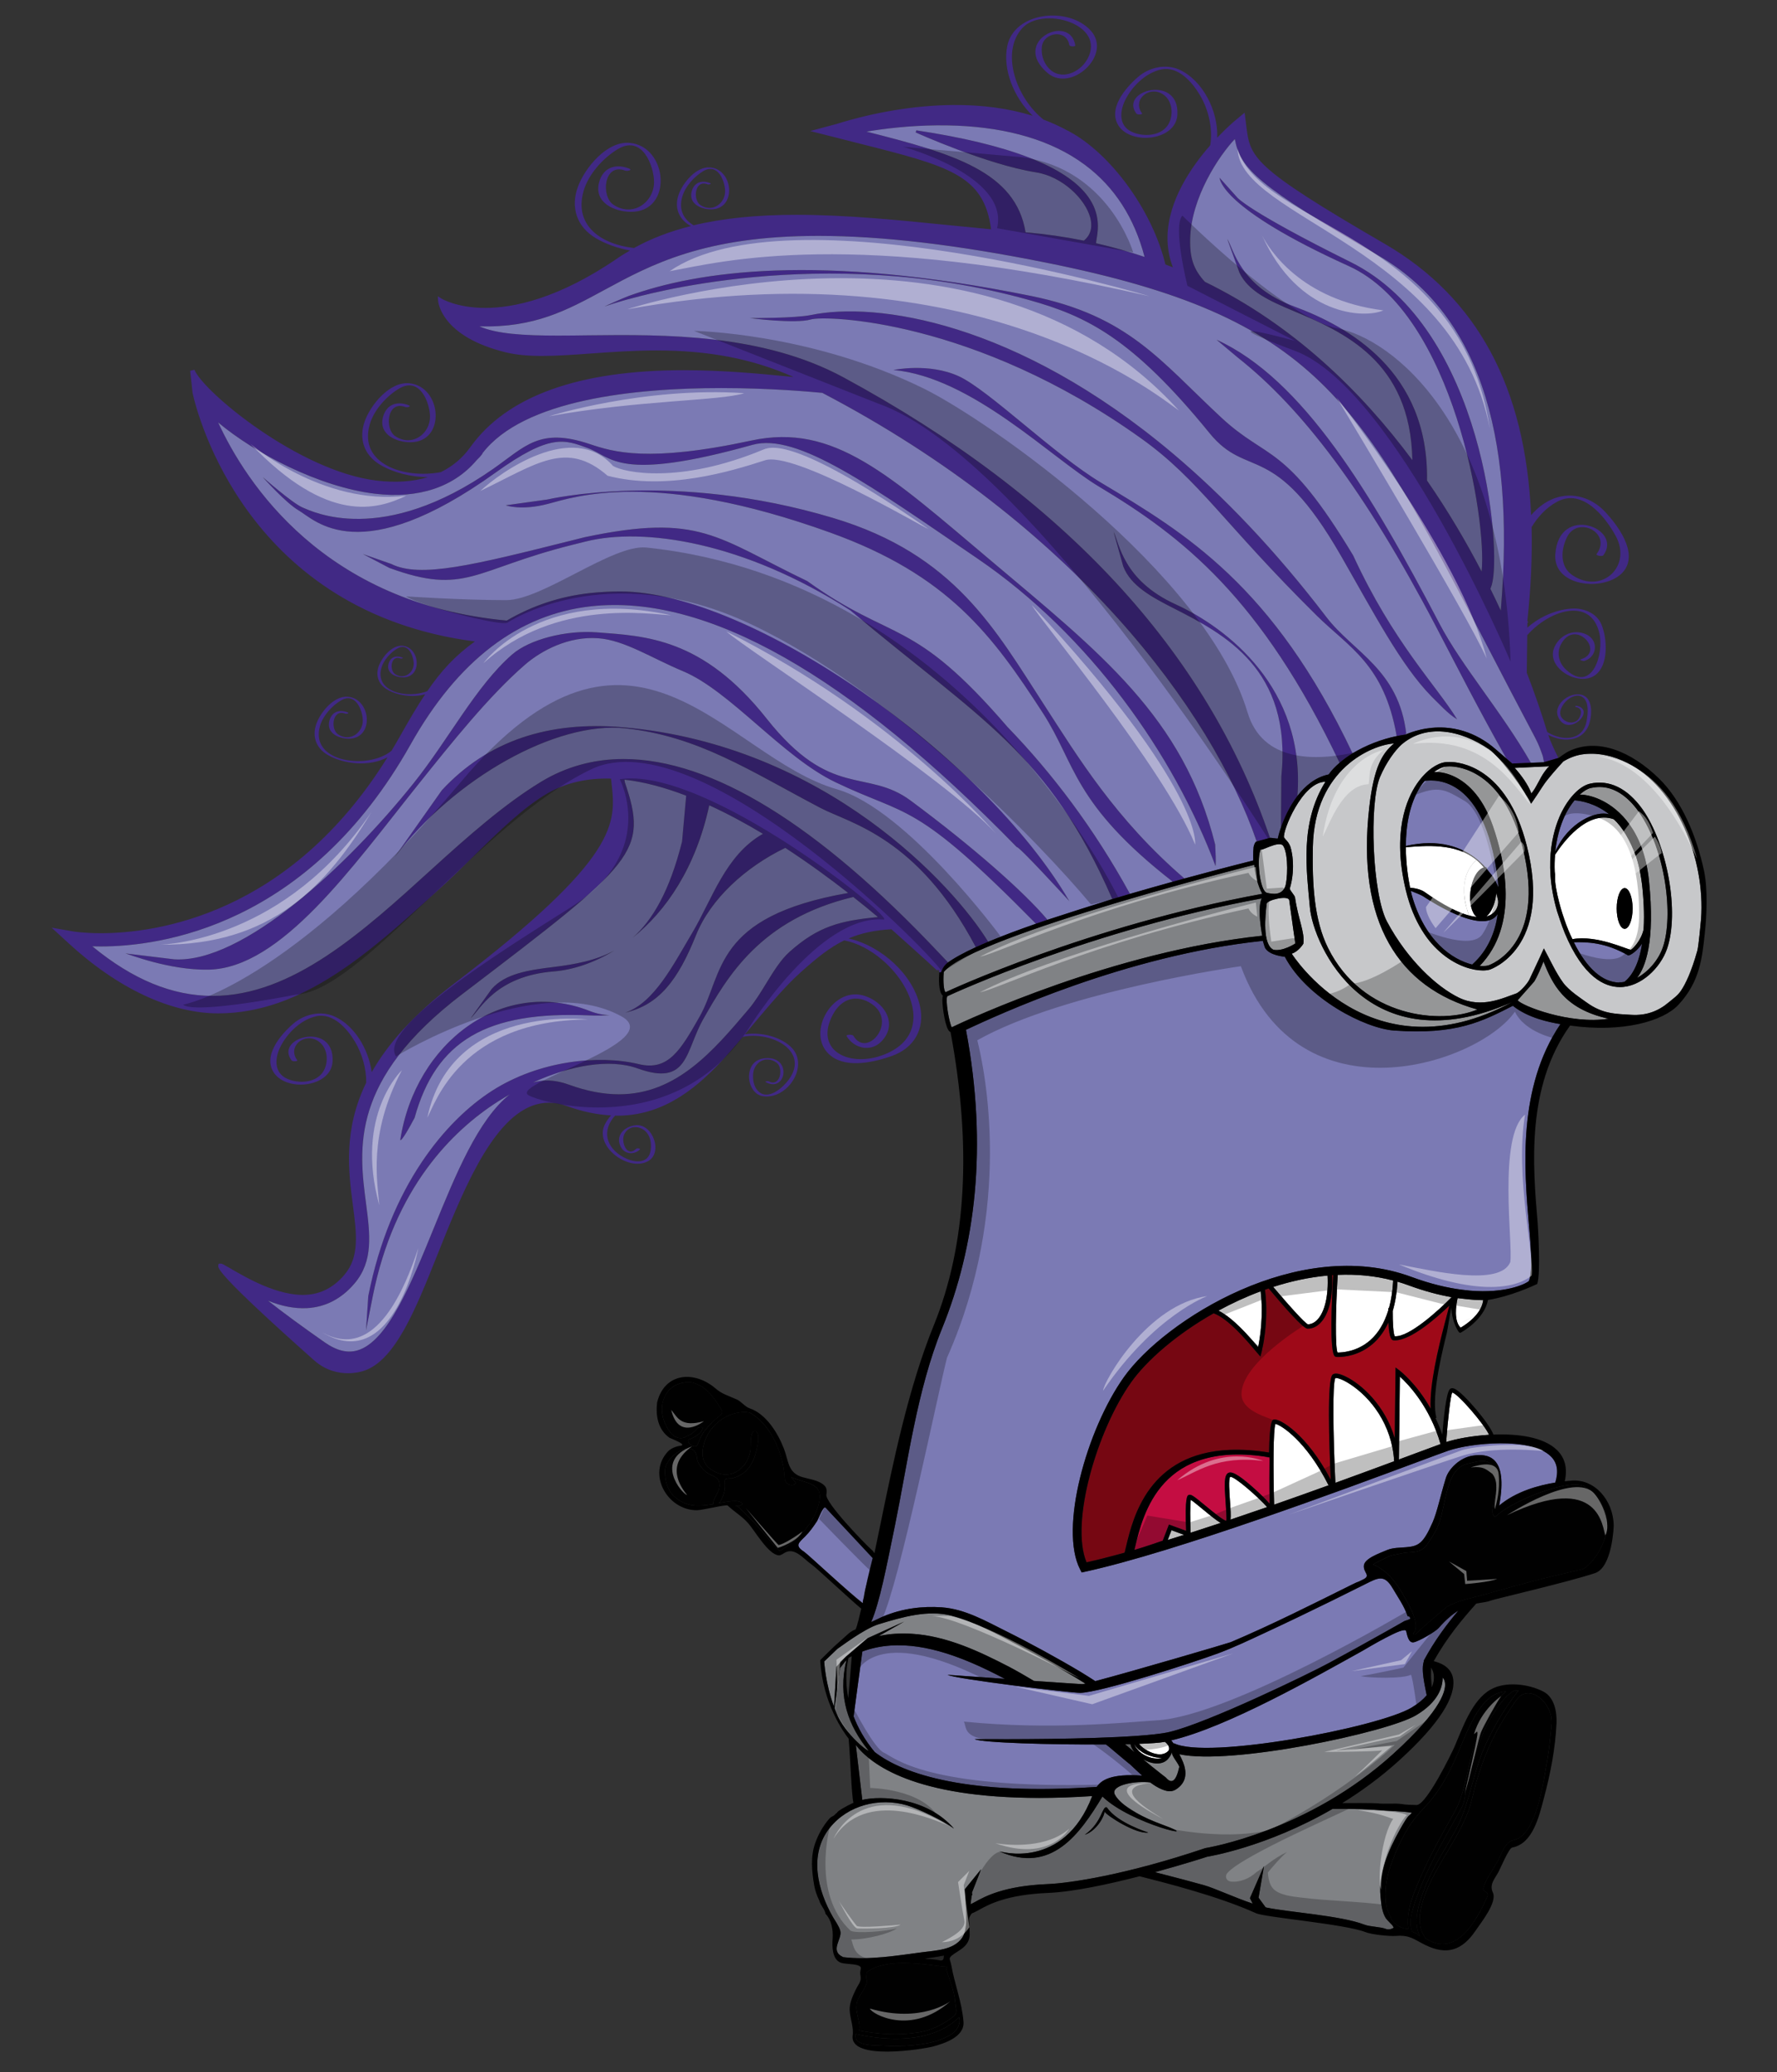 <?xml version="1.0" encoding="utf-8"?>
<!-- Generator: Adobe Illustrator 17.0.0, SVG Export Plug-In . SVG Version: 6.00 Build 0)  -->
<!DOCTYPE svg PUBLIC "-//W3C//DTD SVG 1.1//EN" "http://www.w3.org/Graphics/SVG/1.1/DTD/svg11.dtd">
<svg version="1.1" id="Layer_1" xmlns="http://www.w3.org/2000/svg" xmlns:xlink="http://www.w3.org/1999/xlink" x="0px" y="0px"
	 width="171.5px" height="200px" viewBox="0 0 171.5 200" style="enable-background:new 0 0 171.5 200;" xml:space="preserve">
<rect x="0" y="0" width="171.5" height="200" fill="#333333" stroke="none"/>
<path id="color9" style="fill:#FFFFFF;" d="M143.449,88.452c0.453-0.361,0.829-1.156,0.943-2.122
	c0.007-0.058,0.005-0.111,0.01-0.168c0.066,0.245,0.134,0.488,0.184,0.76C144.638,87.413,144.387,88.215,143.449,88.452z
	 M141.78,88.358c0.268,0.073,0.508,0.116,0.73,0.141c-0.47-0.372-0.729-1.348-0.597-2.462c0.144-1.215,0.7-2.168,1.302-2.311
	c-0.222-0.273-0.456-0.521-0.71-0.729C142.06,83.357,140.521,84.914,141.78,88.358z"/>
<path id="color8" style="fill:#C40D42;" d="M122.535,145.128c-0.739-0.844-2.202-2.156-2.938-2.647
	c-0.491-0.327-0.805-0.434-1.023-0.342c-0.455,0.188-0.407,1.172-0.293,2.761c0.05,0.691,0.126,1.736,0.074,1.872
	c-0.261-0.002-1.363-0.913-2.022-1.459c-1.142-0.945-1.383-1.12-1.603-1.039c-0.138,0.057-0.392,0.158-0.255,3.468l-1.658-0.604
	l-0.549,1.427l-0.049,0.127c0,0-1.754,0.611-2.738,0.892c0.013-0.051,0.021-0.091,0.034-0.143
	c0.803-3.412,2.522-10.525,13.007-8.798C122.521,141.693,122.486,143.463,122.535,145.128z"/>
<path id="color7" style="fill:#9E0918;" d="M139.62,127c-0.014,0.053-0.031,0.12-0.046,0.175c-0.066,0.205-0.122,0.409-0.16,0.611
	c-0.596,2.284-1.463,5.862-1.341,8.16c-1.371-2.438-2.957-3.648-3.051-3.719l-0.335-0.251l-0.081,6.831
	c-0.906-3.126-3.175-5.229-4.806-5.993c-0.578-0.271-0.979-0.322-1.185-0.152c-0.548,0.447-0.346,6.615-0.181,10.154
	c-2.299-4.4-4.939-5.951-5.5-5.817c-0.138,0.03-0.404,0.106-0.456,3.186c-1.397-0.225-2.649-0.302-3.771-0.257
	c-7.813,0.31-9.356,6.474-10.024,9.315c-0.054,0.223-0.099,0.421-0.147,0.606c-1.318,0.365-2.555,0.682-3.671,0.933
	c-1.601-3.803,0.995-12.73,4.309-17.387c1.502-2.11,4.382-4.624,7.958-6.65c1.417,0.53,3.144,2.569,3.979,3.556l0.533,0.62
	l0.103-0.391c0.03-0.115,0.735-2.841,0.341-6.052l0.018-0.016c0.111-0.039,0.224-0.076,0.336-0.114
	c1.523,1.819,3.324,3.866,3.736,3.883c0.451,0.014,0.886-0.172,1.258-0.557c0.831-0.858,1.232-2.529,1.119-4.604
	c0.039-0.003,0.079-0.007,0.119-0.01c-0.149,2.48-0.373,7.37,0.148,7.841l0.124,0.055c0.015,0.001,0.09,0.008,0.212,0.008
	c0.543,0,2.022-0.119,3.361-1.294c0.61-0.535,1.099-1.224,1.477-2.043c0.069,1.688,0.365,1.715,0.508,1.727
	c0.041,0.004,0.081,0.006,0.124,0.006c1.537,0,3.995-2.152,5.247-3.352C139.817,126.251,139.727,126.592,139.62,127z
	 M139.574,127.175c-0.066,0.205-0.122,0.409-0.16,0.611C139.471,127.568,139.523,127.366,139.574,127.175z"/>
<path id="color6" style="fill:#808285;" d="M113.124,169.091c-0.11,0.323,0.55,0.994,0.691,1.42
	c-0.294,1.374-0.722,1.721-1.293,1.044c-0.144-0.111-0.288-0.224-0.433-0.336c-0.314-0.247-0.629-0.495-0.941-0.748
	c-0.277-0.225-0.553-0.455-0.829-0.683c0.843,0.487,1.897,0.614,2.446-0.075c0.137-0.172,0.281-0.409,0.357-0.623
	C113.123,169.09,113.123,169.09,113.124,169.091z M121.768,86.707c-16.391,3.014-29.714,9.147-30.34,9.438
	c-0.207,0.34,0.17,2.522,0.425,2.998c1.518-0.727,15.634-7.322,29.965-8.835C121.608,89.162,121.408,87.466,121.768,86.707z
	 M108.572,168.337c0.019,0.016,0.038,0.03,0.057,0.047c0.287,0.239,0.576,0.48,0.863,0.718c-0.2-0.242-0.339-0.508-0.392-0.778
	C108.928,168.328,108.753,168.333,108.572,168.337z M121.049,83.462c-0.062,0.015-0.737,0.187-1.835,0.473
	c-0.492,0.129-1.063,0.28-1.71,0.453c-0.876,0.234-1.879,0.504-2.973,0.806c-0.292,0.08-0.594,0.164-0.899,0.249
	c-1.614,0.449-3.384,0.953-5.208,1.492c-0.295,0.087-0.592,0.176-0.889,0.265c-7.249,2.169-14.99,4.817-16.452,6.605
	c-0.086,1.031,0.023,1.89,0.178,1.951c0.087-0.047,13.736-6.422,30.56-9.495C121.379,85.454,121.131,84.392,121.049,83.462z
	 M81.662,159.861l2.081-1.762l3.518-1.597l-2.459,1.395c1.059-0.237,2.14-0.284,3.184-0.223c3.353,0.203,6.49,1.682,9.39,3.181
	c0.789,0.418,1.598,0.886,2.41,1.369c2.504,0.173,4.571,0.314,4.632,0.31c0.019,0.012,0.14-0.009,0.335-0.051
	c-2.161-1.348-4.392-2.588-6.463-3.684c-2.078-1.097-4.165-2.273-6.456-2.869c-2.261-0.589-4.702,0.118-7.036,0.825
	c-1.422,0.433-3.894,2.342-3.978,2.372l-1.275,1.219c0,0,0.119,2.19,0.951,4.367l0.231-3.865L81.662,159.861z M139.234,161.895
	c0.078,0.093,0.146,0.207,0.188,0.346c0.217,0.747-0.138,2.651-4.956,7.024c-8.275,7.51-17.986,9.067-18.15,9.098
	c-7.681,2.596-13.125,3.384-15.198,3.469c-4.209,0.174-6.041,1.186-7.025,1.731c-0.169,0.094-0.304,0.164-0.422,0.218l0.097-0.773
	c0.027-0.065,0.044-0.143,0.077-0.198c-0.016-0.027-0.027-0.058-0.042-0.087l0.013-0.098l0.879-2.234l-1.216,1.497
	c0-0.001-0.001-0.003-0.001-0.005c-0.009,0.013-0.012,0.021-0.021,0.032l-0.338,0.416l0.018,0.301
	c-0.002,0.049,0.003,0.104,0.009,0.159l0.118,2.029c0.015,0.869-0.06,1.715-0.416,2.212c-0.83,1.165-2.502,1.2-3.797,1.373
	c-2.494,0.328-5.16,0.779-7.673,0.48c-1.362-0.623-0.064-1.757-0.28-2.537c-0.134-0.482-0.476-0.925-0.717-1.346
	c-1.459-2.541-2.346-6.004-0.32-8.57c1.763-2.236,4.825-2.979,7.466-2.202c1.075,0.314,3.464,1.449,4.545,2.248
	c-2.651-3.054-7.08-3.189-8.85-2.772l-0.623-5.295c1.424,1.857,5.639,5.105,17.723,5.105c1.559,0,3.258-0.057,5.09-0.176
	c-2.761,7.23-8.964,5.331-8.964,5.331c5.015,2.229,7.766-1.662,9.952-5.291c2.78,2.703,10.134,4.309,5.863,2.748
	c-4.27-1.562-4.702-3.019-4.702-3.019c-0.279-0.867,2.139-1.271,3.448-1.089c0.355,0.268,0.721,0.498,1.099,0.657
	c0.686,0.286,1.154,0.308,1.759-0.272c0.802-0.765,0.579-1.811,0.168-2.666l-0.213-0.438c4.968,1.09,20.065-2.094,22.861-3.771
	C138.823,164.247,139.237,162.815,139.234,161.895z M110.824,176.86c0,0-2.988-0.921-3.986-2.415
	c-0.479-0.248-0.422,1.42-2.146,2.627c1.148-0.365,1.935-1.841,1.896-2.243C106.818,175.232,109.675,177.052,110.824,176.86z
	 M128.615,174.572c-6.392,3.707-12.029,4.608-12.103,4.619c-0.159,0.055-2.288,0.74-5.05,1.493c1.562,0.396,3.916,1.018,4.735,1.254
	c1.047,0.298,2.949,1.197,4.701,1.78l-0.265-0.528l1.355-3.104l-0.523,3.061l0.68,0.929c0.046,0.01,0.097,0.026,0.142,0.036
	c2.03,0.426,7.15,0.763,9.401,1.638c0.548,0.212,1.538,0.196,2.085,0.418c0.309,0.127,0.708-0.09,0.737-0.129
	c-0.034-0.074-0.075-0.146-0.123-0.22c-0.191-0.211-0.529-0.52-0.649-0.707c-0.381-0.604-0.439-1.438-0.506-2.126
	c-0.212-2.156,0.8-4.487,1.819-6.313c1.052-1.885,0.885-1.27,1.204-1.725c-0.961-0.161-2.137-0.161-2.938-0.24
	C132.489,174.626,130.831,174.556,128.615,174.572z M83.826,168.955c-1.95-2.415-2.984-5.148-2.147-8.724l-0.627,0.766l-0.5,3.858
	C81.196,167.077,83.726,169.06,83.826,168.955z"/>
<path id="color5" style="fill:#C7C8CA;" d="M155.249,98.317c-3.74,0.587-8.392-1.256-8.779-1.781
	c0.066-0.092,1.54-1.719,1.603-1.816c0.271-0.419,0.702-1.43,0.89-1.923C149.817,94.898,150.867,97.356,155.249,98.317z
	 M124.425,86.885c-0.073-0.531-2.13-0.017-2.173,0.32c-0.143,1.14-0.428,3.918,0.642,4.453c0.878,0.198,2.105-0.581,2.118-0.606
	C125.01,91.048,124.687,88.829,124.425,86.885z M149.102,74.435l0.275-0.35l0.149-0.131l-3.34,0.155
	c0.639,0.722,1.274,1.58,1.609,2.465C148.268,76.029,148.606,75.098,149.102,74.435z M124.461,81.544
	c0.174,0.265,0.632,2.189,0.017,4.22c0.03,0.203,0.48,0.647,0.508,0.854c0.288,2.043,0.962,3.379,0.802,4.461
	c0,0-0.445,0.748-1.122,0.961c-0.003-0.01,7.56,12.046,21.271,4.674c-13.997,6.162-19.196-5.52-19.517-9.117
	c-0.32-3.597-0.997-8.156,1.496-12.145c-2.244-0.018-4.186,4.844-3.988,5.378C124.121,81.116,124.246,81.118,124.461,81.544z
	 M144.072,79.693c1.186,3.407,2.544,9.611-1.263,13.524c0.106,0.009,0.209,0.016,0.303,0.016c0.217,0,0.408-0.024,0.551-0.069
	c0.058-0.018,5.679-1.913,3.276-11.425c-1.868-7.4-6.189-7.774-7.036-7.774c-0.158,0-0.298,0.01-0.419,0.028
	c-0.298,0.042-0.686,0.216-1.099,0.523c0.487-0.03,1.121,0.055,1.833,0.369C141.394,75.402,143.018,76.658,144.072,79.693z
	 M122.288,86.173c0.499,0.107,1.389,0.286,1.745-0.605c0.214-0.534,0.356-3.027-0.178-3.917c-0.39-0.648-2.422,0.712-2.137,0.249
	C121.227,82.639,121.566,86.019,122.288,86.173z M133.186,74.991c0.616-1.458,1.466-2.571,2.057-3.117
	c2.328-2.019,5.624-1.508,8.494,0.455c1.016,0.694,3.525,4.113,4.032,5.235c0.565-0.835,0.524-0.759,1.139-1.711
	c0.47-0.726,1.537-1.893,1.919-2.311c-0.004-0.005-0.004-0.01-0.008-0.016c0.635-0.401,1.337-0.67,2.106-0.75
	c1.382-0.146,2.784,0.178,4.128,0.846c4.732,2.36,7.544,9.274,7.117,15.08c-0.018,0.244-0.242,2.637-0.357,3.045
	c-0.605,2.137-1.151,3.219-1.566,3.846c-0.332,0.501-0.77,0.785-1.201,1.148c-1.005,0.85-2.163,1.284-3.58,1.202
	c-1.615-0.094-2.809-0.09-4.337-1.193c-0.563-0.408-1.708-1.14-2.279-1.923c-0.679-0.935-1.209-2.102-1.85-3.295
	c-0.379,0.863-1.09,2.345-1.389,2.992c-0.179,0.386-0.923,1.236-1.302,1.364c-1.215,0.406-3.293,1.467-5.501,0.399
	c-2.133-1.032-4.977-3.649-6.944-7.336C132.438,86.281,132.119,77.52,133.186,74.991z M150.278,87.954c0,0,0.447,1.393,0.732,2.076
	c1.795,4.325,3.891,5.232,5.333,5.232c2.04,0,3.91-1.87,4.539-3.676c1.217-3.503,0.054-10.07-2.395-13.515
	c-1.427-2.007-3.195-2.859-5.049-2.435c-0.919,0.214-1.944,1.228-2.673,2.647C150.084,79.606,148.828,82.989,150.278,87.954z
	 M135.685,85.938c1.479,6.107,5.507,7.721,7.428,7.722c0.265,0,0.493-0.03,0.68-0.089c0.06-0.02,6.061-2.039,3.562-11.938
	c-1.946-7.707-6.55-8.097-7.451-8.097c-0.181,0-0.341,0.012-0.479,0.031c-0.649,0.093-1.744,0.698-2.694,2.101
	C135.758,77.103,134.329,80.344,135.685,85.938z M159.146,85.012c0.607,5.904-0.358,8.354-1.149,9.36
	c1.145-0.62,2.082-1.78,2.48-2.926c1.063-3.054,0.273-9.454-2.339-13.127c-1.1-1.546-2.4-2.364-3.758-2.364
	c-0.276,0-0.562,0.033-0.847,0.099c-0.338,0.079-0.704,0.306-1.065,0.635c0.582-0.006,1.421,0.189,2.279,0.642
	C156.174,78.08,158.639,80.075,159.146,85.012z M128.165,91.479c3.348,6.767,10.969,7.408,14.422,5.949
	c-7.589-2.112-11.714-8.406-10.433-19.553c0.451-3.928,1.281-5.199,2.386-6.125c-2.138,0.143-7.686,2.45-7.835,9.972
	C126.634,85.354,126.827,88.776,128.165,91.479z"/>
<path id="color4" style="fill:#FFFFFF;" d="M110.681,169.338c0.3,0.127,0.935,0.34,1.48,0.311c-0.217,0.069-0.459,0.083-0.708,0.056
	c-0.488-0.052-1.002-0.272-1.396-0.59c-0.024-0.021-0.047-0.041-0.071-0.061c-0.033-0.031-0.065-0.06-0.098-0.09
	c-0.058-0.057-0.113-0.116-0.161-0.176c-0.024-0.027-0.04-0.055-0.061-0.083c-0.024-0.034-0.047-0.066-0.068-0.1
	c-0.059-0.096-0.105-0.192-0.142-0.292c0.001,0,0.002,0,0.003,0c0.264,0.47,0.785,0.834,1.196,1.012
	C110.664,169.331,110.674,169.335,110.681,169.338z M112.823,168.653c-0.013-0.069-0.037-0.139-0.076-0.204
	c-0.006-0.011-0.014-0.019-0.021-0.029c-0.038-0.059-0.086-0.115-0.14-0.169c-0.014-0.015-0.027-0.03-0.042-0.044
	c-0.038-0.036-0.083-0.07-0.125-0.105c-0.024,0.004-0.052,0.012-0.076,0.017c-0.442,0.08-1.307,0.139-2.424,0.18
	c0.563,0.696,2.164,1.503,2.879,0.634c0.03-0.078,0.036-0.154,0.029-0.228C112.828,168.689,112.827,168.671,112.823,168.653z"/>
<path id="color3" style="fill:#412985;" d="M130.597,53.608c3.87,8.401,8.006,12.512,10.035,15.82
	c-0.936-0.572-1.699-1.462-2.466-2.201c-2.96-3.021-5.531-7.979-8.735-13.563c-6.501-11.33-8.995-7.314-12.698-11.864
	c-7.479-9.188-11.888-11.293-17.352-12.826c-20.098-5.637-38.051-0.258-38.553-0.141c-0.801,0.187-2.497,0.747-2.497,0.747
	s1.833-0.83,2.368-1.022c6.532-2.356,18.218-4.167,38.77-0.001c9.465,1.918,12.521,6.284,18.404,11.748
	C122.379,44.49,123.997,42.654,130.597,53.608z M117.409,32.789l2.101,1.763c6.126,4.843,12.235,12.836,19.029,25.824
	c2.112,4.038,4.104,7.983,6.843,12.832c0.306,0.262,0.564,0.483,0.564,0.483l1.803-0.071v0c-2.836-4.955-6.687-9.343-8.83-13.442
	C132.328,47.581,125.733,36.573,117.409,32.789z M156.741,55.081c-1.561,2.059-6.849,1.678-6.638-1.567
	c0.322-4.937,6.561-2.531,4.642,0.071c-0.118,0.162-0.765,0.03-0.649-0.125c1.49-2.021-1.803-3.702-2.846-1.651
	c-0.608,1.195-0.747,2.87,0.515,3.708c2.82,1.875,5.757-0.848,4.179-3.771c-1.015-1.877-3.22-4.648-5.674-3.319
	c-1.033,0.56-1.845,1.441-2.452,2.442c0.065,2.811-0.063,5.8-0.404,8.99l-0.001,0.082c0.021,0.027,0.038,0.056,0.06,0.083
	c0.027,0.034-0.003,0.062-0.061,0.083l-0.006,0.47c1.255-1.124,2.981-1.827,4.497-1.846c1.061-0.013,2.216,0.499,2.648,1.524
	c0.561,1.33,0.732,3.884-0.572,4.883c-1.591,1.22-4.928-0.709-3.927-2.755c0.564-1.155,1.862-1.698,3.028-1.163
	c1.251,0.573,1.054,2.196-0.163,2.564c-0.116,0.035-0.566-0.09-0.328-0.162c2.387-0.723-0.647-4.08-1.977-1.36
	c-0.401,0.821-0.132,1.767,0.535,2.376c2.519,2.296,3.681-1.538,3.205-3.546c-0.841-3.543-4.866-2.178-6.955,0.209l-0.045,3.629
	c0.738,1.898,1.407,3.846,1.977,5.721c1.444,0.896,3.46,0.874,3.803-1.098c0.112-0.641,0.248-1.767-0.345-2.236
	c-0.621-0.492-1.51,0.107-1.871,0.617c-0.243,0.342-0.491,0.866-0.226,1.274c0.408,0.629,1.352,0.726,1.711,0.096
	c0.21-0.364,0.373-0.904-0.285-1.067c-0.204-0.05-0.039-0.144,0.092-0.113c1.877,0.462-0.908,3.108-1.817,1.092
	c-0.592-1.311,1.387-2.692,2.536-2.042c0.891,0.505,0.69,2.286,0.313,3.02c-0.42,0.815-1.143,1.166-2.038,1.181
	c-0.577,0.008-1.204-0.162-1.778-0.453c0.292,0.881,0.735,1.722,0.979,2.227l-1.378,0.404c-0.049-0.15-0.09-0.481-0.142-0.633
	c-0.165-0.473-0.37-1.061-0.712-1.706c-1.721-3.245-3.279-6.252-4.727-9.043c-12.244-23.625-16.37-31.584-42.438-36.816
	c-8.691-1.745-15.897-2.592-22.03-2.592c-11.021,0-16.145,2.779-20.666,5.231c-3.62,1.964-6.727,3.645-12.038,3.498
	c1.645,0.729,4.253,0.893,7.582,0.893c0.921,0,1.887-0.012,2.891-0.023c7.448-0.09,16.887-0.153,24.675,4.064
	c21.231,11.499,35.075,26.448,41.149,44.435c-0.003,0-0.01-0.001-0.012,0l-1.001,0.273c-0.173,0.043-0.299,0.072-0.276,0.061
	c-4.331-12.615-17.59-30.552-41.913-43.278c-0.997-0.091-4.876-0.464-9.751-0.464c-8.356,0-19.091,1.105-23.06,6.308
	c0.006,0.016,0.004,0.032-0.008,0.049c-0.163,0.221-0.349,0.418-0.544,0.604c-2.189,2.594-5.592,3.74-9.805,3.237
	c-5.397-0.646-11.59-3.902-15.138-6.875c2.692,5.836,10.222,17.486,27.849,19.114c2.482-1.45,5.178-2.341,8.013-2.65
	c0.964-0.105,1.957-0.158,2.951-0.158c12.555,0,35.148,15.825,43.331,29.889c-0.553-0.597-4.87-5.31-5.074-5.219
	C81.945,65.128,68.138,57.301,57.058,58.514c-7.025,0.765-12.887,5.246-17.423,13.319C29.74,89.442,15.419,91.344,9.721,91.344
	c-0.29,0-0.56-0.005-0.809-0.012c3.914,3.217,7.722,4.783,11.625,4.783c7.683-0.001,14.495-6.195,21.083-12.185
	c3.565-3.242,7.059-6.33,10.593-8.477c2.403-1.459,5.08-2.199,7.955-2.199c8.51,0,18.757,6.297,30.459,18.717
	c0.292,0.309,0.529,0.561,0.71,0.747l0.152,0.156l-0.085,0.079l-0.074,0.069c-0.154,0.144-0.282,0.322-0.39,0.542l0.021,0.021
	l-0.054,0.051c-0.012,0.024-0.022,0.049-0.033,0.075l-0.047,0.114l-0.174,0.023l-0.015-0.229l-0.242,0.007
	c-0.763-0.726-3.872-3.503-4.364-3.942c-1.681,0.092-2.969,0.388-4.131,0.887c3.188,0.728,6.215,3.5,6.886,6.519
	c0.493,2.212-0.564,4.058-2.715,4.823c-1.636,0.582-4.271,1.207-5.835,0.024c-2.575-1.944-0.052-6.663,3-5.884
	c2.059,0.526,3.523,2.746,1.807,4.477c-1.051,1.062-2.648,0.626-3.336-0.531c-0.094-0.157,0.558-0.196,0.662-0.021
	c1.3,2.188,4.28-1.352,1.782-3.071c-1.479-1.02-2.949-0.519-3.76,0.991c-1.842,3.428,1.452,5.122,4.723,3.958
	c6.439-2.289,1.42-10.107-3.636-11.1c-1.385,0.673-2.62,1.665-4.153,3.034c-1.403,1.252-2.704,2.789-4.08,4.413
	c-0.315,0.372-0.632,0.753-0.952,1.137c-0.133,0.16-0.267,0.32-0.401,0.48c1.581-0.234,3.398,0.234,4.427,1.21
	c1.889,1.793-0.352,5.166-2.724,4.761c-0.896-0.152-1.372-1.215-1.303-2.041c0.089-1.08,0.767-1.646,1.824-1.631
	c2.325,0.034,1.701,3.335-0.194,2.328c-0.176-0.092,0.192-0.131,0.278-0.085c1.108,0.588,1.431-1.289,0.759-1.79
	c-1.031-0.769-2.182-0.05-2.273,1.05c-0.045,0.549,0.042,1.187,0.423,1.618c0.95,1.076,2.447-0.248,3.042-1.082
	c1.984-2.783-1.8-4.668-4.468-4.086c-3.112,3.709-6.695,7.606-12.125,7.606c-0.059,0-0.122-0.009-0.183-0.01
	c-0.052,0.059-0.114,0.111-0.161,0.172c-1.253,1.57-0.496,3.212,1.26,3.991c0.901,0.399,2.081,0.443,2.305-0.73
	c0.1-0.521,0.053-1.097-0.209-1.568c-0.479-0.86-1.779-1.103-2.309-0.096c-0.372,0.708,0.225,2.348,1.149,1.42
	c0.081-0.08,0.424,0.003,0.359,0.069c-0.524,0.525-1.42,0.519-1.822-0.182c-0.633-1.104,0.277-2.02,1.389-2.145
	c1.666-0.187,2.693,2.675,1.178,3.482c-1.888,1.006-5.174-1.436-4.147-3.548c0.153-0.313,0.362-0.609,0.605-0.886
	c-1.346-0.067-2.761-0.356-4.226-0.89c-0.608-0.221-1.211-0.333-1.789-0.333c-4.405,0-7.423,6.497-9.906,12.587
	c-0.281,0.69-0.559,1.388-0.835,2.08c-2.118,5.313-4.118,10.33-7.208,11.242c-0.251,0.074-0.771,0.198-1.429,0.198
	c-0.851,0-2.107-0.216-3.261-1.242c-9.384-8.339-9.29-8.905-9.249-9.145l0.029-0.179l0.202-0.015c0.13,0,0.296,0.095,0.909,0.453
	c1.489,0.87,4.654,2.732,7.361,2.558c1.419-0.08,2.656-0.731,3.676-1.938c1.461-1.725,1.173-3.933,0.808-6.728
	c-0.424-3.248-0.938-7.228,1.288-11.805c0.014-1.381-0.406-2.813-1.067-3.926c-0.74-1.246-2.098-2.838-3.753-2.484
	c-1.514,0.325-2.898,1.707-3.53,3.093c-0.476,1.045-0.521,2.354,0.683,2.921c0.983,0.461,2.471,0.456,3.283-0.376
	c0.805-0.826,0.799-2.526-0.227-3.223c-1.35-0.916-3.036,0.513-2.046,1.826c0.082,0.108-0.444,0.154-0.547,0.018
	c-1.691-2.244,4.165-3.823,3.957,0.107c-0.131,2.468-4.321,2.943-5.617,1.148c-1.191-1.65,0.607-3.746,1.811-4.785
	c1.079-0.932,2.668-1.309,4-0.705c1.893,0.856,3.275,3.107,3.584,5.374c1.51-2.665,3.98-5.52,7.946-8.543
	c15.992-12.194,15.626-15.5,15.201-19.329l-0.049-0.46c-2.3-0.069-4.376,0.403-6.108,1.409c-2.36,1.37-4.707,3.674-7.191,6.113
	c-1.058,1.038-2.149,2.11-3.245,3.105l-0.263,0.239C35.794,91.811,29.208,97.8,21.057,97.801c-4.574,0.001-9.711-2.412-14.467-6.794
	L4.986,89.53l2.149,0.374c0.008,0.001,0.976,0.16,2.593,0.16c5.26,0,18.182-1.707,27.67-16.977
	c-1.732,0.932-4.233,0.686-5.808-0.253c-1.118-0.666-1.488-1.811-1.045-3.014c0.405-1.101,1.688-2.689,3.028-2.577
	c2.268,0.191,2.581,4.077,0.059,4.049c-0.947-0.011-2.158-0.538-1.845-1.728c0.227-0.869,0.952-1.122,1.751-0.818
	c0.252,0.096-0.101,0.171-0.22,0.126c-1.252-0.475-1.438,1.505-0.689,2.002c1.165,0.772,2.404-0.176,2.385-1.357
	C35,68.58,34.32,66.765,32.904,67.602c-0.868,0.513-1.747,1.481-2.028,2.48c-1.005,3.554,4.718,4.217,6.912,2.371
	c0.246-0.409,0.49-0.82,0.731-1.249c0.923-1.643,1.722-3.01,2.515-4.201c-1.221,0.344-2.696,0.119-3.686-0.47
	c-0.841-0.501-1.121-1.363-0.787-2.27c0.306-0.829,1.271-2.026,2.282-1.941c1.708,0.144,1.944,3.071,0.044,3.05
	c-0.714-0.008-1.626-0.405-1.39-1.302c0.172-0.655,0.717-0.844,1.318-0.616c0.19,0.072-0.076,0.129-0.166,0.095
	c-0.943-0.358-1.083,1.134-0.519,1.508c0.877,0.583,1.811-0.132,1.797-1.022c-0.012-0.705-0.523-2.073-1.59-1.441
	c-0.653,0.386-1.316,1.116-1.528,1.868c-0.657,2.324,2.505,3.006,4.432,2.238c1.336-1.959,2.682-3.423,4.593-4.793
	c-21.919-2.85-26.759-21.788-27.242-23.955l-0.24-2.164l0.41-0.104c0.885,2.149,10.116,9.803,17.587,10.697
	c1.878,0.223,3.527,0.1,4.956-0.333c-1.67-0.003-3.358-0.444-4.619-1.195c-1.57-0.937-2.093-2.547-1.47-4.24
	c0.57-1.549,2.375-3.784,4.26-3.626c3.19,0.268,3.631,5.736,0.083,5.695c-1.333-0.015-3.036-0.755-2.596-2.43
	c0.321-1.224,1.34-1.577,2.462-1.15c0.354,0.134-0.142,0.24-0.31,0.177c-1.76-0.669-2.021,2.118-0.968,2.815
	c1.638,1.086,3.381-0.247,3.354-1.909c-0.021-1.316-0.977-3.871-2.969-2.692c-1.22,0.722-2.457,2.085-2.854,3.488
	c-1.076,3.809,3.338,5.257,6.868,4.584c1.133-0.556,2.092-1.353,2.848-2.412c3.517-4.927,10.447-7.425,20.598-7.425
	c3.862,0,7.421,0.347,10.021,0.601c0.197,0.018,0.388,0.038,0.574,0.055c-3.927-1.746-8.161-2.563-13.213-2.563
	c-2.236,0-4.315,0.15-6.326,0.294c-1.689,0.121-3.284,0.236-4.726,0.236c-1.41,0-2.512-0.107-3.468-0.338
	c-6.278-1.516-6.564-4.86-6.574-5.002l-0.026-0.416l0.353,0.221c0.015,0.009,1.475,0.9,4.234,0.9c2.647,0,7.023-0.841,12.84-4.849
	c0.357-0.246,0.739-0.466,1.118-0.69c-1.214-0.227-2.363-0.636-3.305-1.197c-1.836-1.095-2.447-2.977-1.718-4.956
	c0.667-1.811,2.775-4.422,4.979-4.237c3.729,0.313,4.245,6.704,0.098,6.657c-1.558-0.019-3.549-0.883-3.035-2.842
	c0.375-1.43,1.566-1.842,2.878-1.344c0.414,0.157-0.166,0.282-0.362,0.207c-2.058-0.781-2.362,2.474-1.131,3.291
	c1.914,1.27,3.952-0.288,3.921-2.231c-0.025-1.539-1.142-4.525-3.471-3.148c-1.426,0.843-2.872,2.437-3.335,4.076
	c-0.945,3.345,1.732,5.132,4.872,5.482c1.623-0.903,3.448-1.605,5.504-2.121c-0.043-0.024-0.094-0.041-0.136-0.066
	c-1.117-0.666-1.488-1.81-1.044-3.014c0.405-1.101,1.688-2.69,3.028-2.577c2.268,0.191,2.581,4.077,0.059,4.049
	c-0.948-0.012-2.158-0.538-1.846-1.728c0.229-0.871,0.952-1.122,1.751-0.819c0.252,0.096-0.101,0.173-0.22,0.127
	c-1.252-0.475-1.437,1.505-0.688,2.002c1.165,0.772,2.404-0.175,2.385-1.357c-0.015-0.936-0.694-2.751-2.111-1.914
	c-0.867,0.513-1.746,1.482-2.028,2.479c-0.367,1.299,0.173,2.202,1.101,2.748c2.836-0.683,6.118-1.012,9.944-1.012
	c4.774,0,9.804,0.506,14.667,0.997c1.404,0.142,2.76,0.276,4.095,0.4c-0.683-5.232-4.028-6.087-12.743-8.286l-4.713-1.196
	l2.561-0.688c3.727-1.158,7.59-1.788,11.172-1.824c2.841-0.028,5.43,0.323,7.744,1.042c-1.819-1.73-2.928-4.496-2.457-6.744
	c0.7-3.344,5.982-3.836,8.083-1.446c2.055,2.338-1.933,5.964-4.177,4.072c-3.636-3.066,2.139-5.844,2.658-2.679
	c0.023,0.134-0.551,0.14-0.581-0.046c-0.256-1.559-2.506-1.231-2.649,0.198c-0.073,0.727,0.143,1.46,0.635,2.014
	c1.161,1.31,3.053,0.466,3.773-0.864c1.839-3.391-4.388-5.13-6.323-2.938c-2.115,2.395-0.489,6.779,2.077,8.799
	c0.811,0.303,1.582,0.657,2.316,1.058c0.075,0.017,0.112,0.04,0.12,0.064c0.153,0.086,0.314,0.163,0.464,0.253
	c3.946,2.356,7.667,7.651,8.864,12.604c0.24,0.093,0.481,0.18,0.721,0.276c-0.363-0.942-0.538-1.936-0.519-2.963
	c0.067-3.488,2.286-6.717,4.123-8.81c0.276-1.64-0.179-3.475-0.987-4.836c-0.74-1.247-2.098-2.84-3.753-2.485
	c-1.514,0.324-2.897,1.706-3.529,3.092c-0.476,1.045-0.521,2.355,0.683,2.921c0.983,0.461,2.471,0.456,3.283-0.376
	c0.805-0.826,0.799-2.526-0.229-3.222c-1.351-0.916-3.034,0.513-2.045,1.826c0.081,0.109-0.444,0.154-0.548,0.018
	c-1.691-2.244,4.164-3.822,3.956,0.107c-0.13,2.469-4.32,2.944-5.616,1.149c-1.192-1.651,0.605-3.746,1.81-4.786
	c1.079-0.931,2.668-1.309,4.001-0.706c2.222,1.007,3.751,3.936,3.647,6.557c0.937-0.984,1.663-1.594,1.749-1.665l0.898-0.745
	l0.156,1.246c0.387,3.103,0.491,3.937,13.35,11.403c8.932,5.185,13.593,13.81,14.142,26.193c0.634-0.729,1.383-1.305,2.241-1.621
	c1.79-0.655,3.658-0.05,4.939,1.338C156.11,50.691,158.093,53.298,156.741,55.081z M82.351,86.568
	c-8.969,2.143-12.148,7.695-14.47,11.773c-1.764,3.099-1.417,6.547-6.329,4.778c-2.743-0.988-6.507-0.283-10.104,1.348
	c0.424-0.111,0.859-0.188,1.316-0.188c0.685,0,1.402,0.134,2.13,0.399c1.704,0.62,3.333,0.934,4.842,0.933
	c5.556,0,9.102-4.185,12.53-8.232c0.599-0.708,1.142-1.595,1.667-2.453c0.691-1.129,1.406-2.296,2.252-3.052
	c2.793-2.494,4.91-3.017,8.545-3.368C84.011,87.899,83.211,87.247,82.351,86.568z M44.96,95.681l-0.367,0.279
	c-10.825,8.255-9.963,14.862-9.27,20.174c0.389,2.986,0.726,5.564-1.1,7.723c-1.256,1.485-2.799,2.29-4.583,2.393
	c-1.204,0.062-2.451-0.177-3.772-0.716c1.441,1.135,3.267,2.476,5.455,4.008c1.169,0.817,2.199,1.072,3.183,0.782
	c2.896-0.852,5.164-6.413,7.355-11.792c2.114-5.184,4.282-10.488,7.325-12.903c-0.384,0.221-0.765,0.447-1.137,0.685
	c-4.369,2.794-10.014,8.334-12.094,18.863l-0.637,3.217l0.217-3.3c2.111-10.678,7.524-16.992,11.962-19.831
	c4.548-2.907,10.3-3.492,14.153-2.559c2.855,0.693,4.052-1.401,5.857-4.574c2.351-4.129,1.257-9.666,14.344-11.949
	c-1.809-1.411-3.868-2.914-6.07-4.35c-3.827,1.845-7.213,4.928-8.61,8.416c-1.764,4.405-3.605,6.735-6.832,7.488
	c2.803-0.959,4.639-4.637,6.464-7.706c1.93-3.248,3.2-7.508,6.822-9.554c-1.686-1.014-3.428-1.952-5.18-2.753
	c-1.297,6.019-4.166,10.209-7.403,12.791c1.946-1.713,3.576-4.526,4.777-9.289l0.399-4.431c-2.021-0.772-4.028-1.331-5.953-1.543
	l0.023,0.223C62.603,82.229,61.271,83.244,44.96,95.681z M110.463,24.795c-0.988-3.773-2.901-6.75-5.723-8.857
	c-0.012-0.01-0.025-0.02-0.039-0.029c-0.414-0.308-0.848-0.599-1.301-0.87c-3.356-2.004-7.733-2.994-13.01-2.941
	c-2.643,0.026-5.018,0.314-6.764,0.604c8.372,2.122,14.399,3.865,15.353,9.717c1.9,0.163,3.778,0.431,5.624,0.804
	c0.819-0.655,0.788-1.564,0.62-2.212c-0.469-1.789-2.682-3.975-5.228-4.375c-4.715-0.741-11.552-3.823-11.62-3.854l0.06-0.203
	c8.878,1.334,14.449,3.48,16.559,6.377c1.235,1.695,0.982,3.251,0.844,4.087c-0.027,0.173-0.051,0.318-0.057,0.43
	C107.369,23.835,108.93,24.278,110.463,24.795z M132.988,24.636c-11.55-6.706-13.285-8.331-13.815-11.215
	c-1.502,1.584-4.233,5.641-4.31,9.667c-0.035,1.841,0.335,2.916,1.417,4.106c8.51,4.154,15.058,10.524,20.026,17.212
	c-0.174-9.614-6.717-12.394-11.551-14.427c-2.196-0.924-4.284-1.857-5.14-3.673l-1.175-3.258c0.644,1.044,1.229,4.594,6.48,6.538
	c5.17,1.913,12.98,6.212,12.801,16.789c2.043,2.954,3.788,5.93,5.268,8.775c0.537-4.775-2.672-24.868-12.815-29.469
	c-12.401-5.624-12.419-8.381-12.482-8.536l1.659,1.852c0.027,0.049,0.992,1.327,11.004,6.297
	c12.874,6.39,14.595,27.801,13.621,31.142l-0.136,0.39c0.35,0.71,0.685,1.41,1,2.096C146.324,41.343,142.442,30.124,132.988,24.636z
	 M128.01,59.553c-4.985-6.53-9.982-11.707-14.809-15.778c-15.179-12.798-28.687-14.67-34.932-13.373
	c-1.537,0.319-5.916,0.298-5.916,0.298s4.39,0.577,5.916,0.129c1.357-0.397,15.737-0.056,31.892,11.503
	c5.577,3.99,7.96,8.226,16.88,17.042c3.157,3.119,6.538,4.726,7.754,11.667c0.265-0.055,0.528-0.105,0.79-0.141l0.134-0.082
	C135.002,64.609,130.591,62.935,128.01,59.553z M60.179,70.193c-7.214-0.635-13.099,1.281-17.538,6.076L38.08,82.73
	c5.788-7.659,15.633-13.14,22.24-12.44c7.071,0.749,12.055,4.111,18.875,7.691c2.837,1.49,9.352,2.771,14.982,13.433
	c0.376-0.172,0.776-0.346,1.194-0.522C92.125,85.561,79.716,71.911,60.179,70.193z M106.283,46.596
	c-4.555-2.723-10.866-8.965-13.755-10.287c-2.89-1.322-6.298-0.601-6.298-0.601c7.585,0.695,15.254,8.516,19.835,11.255
	c8.063,4.823,15.641,10.74,23.22,26.655c0.374-0.323,0.791-0.63,1.256-0.914C122.867,56.518,114.437,51.473,106.283,46.596z
	 M47.437,95.466l-2.018,2.816c0.904-0.83,2.433-4.086,8.015-4.528c1.833-0.146,3.88-0.814,5.876-2.032
	c-1.792,0.979-3.789,1.344-5.928,1.608C51.018,93.622,48.754,93.952,47.437,95.466z M38.631,110.016c0,0,0.053,0.374,1.381-2.133
	c2.071-7.453,6.954-10.319,16.88-9.886c0.699,0.031,1.349,0.021,1.956-0.029c-0.604-0.009-1.244-0.125-1.937-0.398
	C48.514,94.257,40.074,100.614,38.631,110.016z M77.909,56.083c-8.756-4.196-10.324-6.591-21.486-4.234l-1.338,0.336
	c-9.37,2.346-14.532,3.638-17.319,2.246l-2.74-0.958l2.549,1.339c7.361,2.693,8.146,0.158,17.614-2.214l1.337-0.334
	c5.581-1.395,15.219,0.027,25.52,6.63c12.672,10.645,19.118,13.704,25.302,27.879c0.566-0.169,1.128-0.336,1.683-0.498l0.01-0.03
	c-3.441-6.278-7.484-11.613-11.802-16.08C87.992,59.427,86.283,62.099,77.909,56.083z M87.884,77.265
	c-4.256-3.154-7.691-0.066-13.888-7.901c-6.197-7.835-11.743-7.976-16.382-8.334c-3.005-0.23-6.517,0.676-8.191,2.137
	c-3.497,3.051-6.092,8.15-9.498,12.41C33.552,83.546,23.4,93.008,16.8,92.583L12.1,92.014c0.167,0.011,4.192,1.646,8.048,1.567
	c6.981-0.142,13.828-9.882,20.109-17.736c3.395-4.246,6.905-8.636,10.374-11.662c1.585-1.383,4.241-2.805,7.125-2.583
	c2.533,0.195,5.064,1.881,8.172,3.184c4.542,1.902,9.576,8.249,14.692,10.705c7.084,3.4,7.55,1.664,19.36,13.66
	c0.344-0.119,0.691-0.239,1.043-0.358l0.057-0.036C98.829,86.082,93.881,81.709,87.884,77.265z M95.649,54.121
	c-9.84-8.302-15.171-13.319-23.129-11.604c-9.977,2.151-13.326,1.106-15.618,0.338c-4.844-1.626-6.198,0.226-9.309,2.399
	c-10.739,7.502-17.427,4.125-18.4,3.722c-0.973-0.405-3.846-2.938-3.846-2.938s2.237,2.508,3.465,3.217
	c1.609,0.932,5.865,5.793,19.019-3.646c5.294-3.798,6.654-3.183,8.924-2.352c2.319,0.848,2.852,3.314,15.867-0.324
	c4.326-1.21,11.496,4.005,21.742,10.993c10.832,7.387,18.918,18.895,22.954,29.674c0.042-0.696,0-1.16-0.042-2.09
	C114.237,69.229,106.139,62.97,95.649,54.121z M113.455,58.322c-5.095-2.324-5.419-5.907-5.984-6.996l0.934,3.336
	c0.72,1.874,2.734,2.959,4.856,4.04c4.836,2.464,11.463,5.843,10.401,16.251l-0.038,4.919c0.293-0.847,0.804-2.023,1.588-3.049
	C126.014,66.439,118.428,60.59,113.455,58.322z M100.793,68.062c-4.716-7.268-8.635-14.552-20.386-18.072
	c-15.456-4.632-27.481-1.798-27.599-1.778l-3.999,0.558c0,0,1.469,0.544,4.067-0.136c2.598-0.679,10.223-3.363,27.256,2.771
	c11.392,4.104,15.642,9.894,20.504,17.389c3.188,4.914,2.873,8.758,12.547,16.302c0.387-0.106,0.763-0.21,1.131-0.31
	C107.657,79.063,104.008,73.019,100.793,68.062z M40.149,107.624c-0.079,0.148-0.137,0.259-0.137,0.259
	C40.065,107.784,40.105,107.707,40.149,107.624z M40.25,107.436c0.104-0.196,0.18-0.34,0.235-0.444
	C40.417,107.119,40.331,107.281,40.25,107.436z"/>
<path id="color2" style="fill:#010101;" d="M92.581,194.79c0.011,0.059,0.021,0.117,0.023,0.175c0.025,0.549-0.316,1.073-0.8,1.375
	c-0.594,0.367-1.251,0.62-1.932,0.772c-0.09,0.021-0.181,0.037-0.271,0.056c-0.998,0.203-2.017,0.29-3.038,0.295
	c-0.469,0.003-0.936-0.009-1.402-0.036c-0.181-0.011-0.461-0.013-0.769-0.027c-0.493-0.023-1.056-0.087-1.429-0.285
	c-0.272-0.145-0.437-0.361-0.396-0.689c0.004-0.04,0.006-0.081,0.018-0.127c0.027,0.005,0.058,0.012,0.083,0.017
	c0.009,0.004,0.017,0.004,0.025,0.006c0.586,0.131,1.209,0.24,1.851,0.316c2.761,0.33,5.873,0.042,7.864-1.81
	c0.04-0.037,0.083-0.07,0.122-0.108c0.01-0.011,0.022-0.02,0.034-0.03c0.003,0.017,0.004,0.031,0.007,0.046
	c0.003,0.013,0.003,0.024,0.006,0.038C92.579,194.777,92.581,194.783,92.581,194.79z M82.909,195.968
	c1.917,0.375,3.822,0.49,5.767,0.175c1.212-0.197,2.274-0.724,3.245-1.449c0.566-0.421,0.326-0.739,0.263-1.488
	c-0.094-1.112-0.547-2.112-0.86-3.162c-0.043-0.147,0.053-0.199,0.126-0.22c0.001,0,0-0.002,0.001-0.003
	c-0.096-0.001-0.3-0.013-0.704-0.063c-2.006-0.252-5.391-0.767-7.097,0.598c-0.016,0.154-0.045,0.307-0.084,0.456
	c0.048,0.168,0.121,0.316,0.083,0.498c-0.121,0.587-0.587,1.083-0.839,1.637C82.316,194.026,83.127,195.018,82.909,195.968z
	 M137.09,181.198c0.942-2.18,2.115-4.25,3.283-6.314c0.429-0.753,0.714-1.614,0.948-2.511c0.09-0.347,0.172-0.699,0.255-1.052
	c0.271-1.199,0.514-2.415,0.92-3.493c0.621-1.639,1.524-3.379,2.843-4.582c-2.358,0.064-3.63,3.601-4.392,5.381
	c-0.894,2.085-1.781,3.994-3.347,5.672c-0.892,0.956-1.448,1.604-2.097,2.8c-0.586,1.083-1.057,2.212-1.432,3.384
	c-0.346,1.088-0.501,2.543-0.223,3.711c0.146,0.372,0.32,0.737,0.477,1.106c0.352,0.494,0.871,0.818,1.598,0.866
	C135.684,184.435,136.406,182.774,137.09,181.198z M136.752,184.839c0.126-1.017,0.527-2.06,0.854-2.861
	c0.772-1.892,1.902-3.563,2.874-5.35c1.146-2.105,1.525-4.476,2.295-6.727c0.171-0.496,0.359-0.989,0.579-1.469
	c0.652-1.424,1.44-2.825,2.345-4.125c0.209-0.3,0.426-0.597,0.648-0.888c0.066-0.089,0.133-0.178,0.204-0.266
	c0.003-0.003,0.006-0.009,0.011-0.013c-0.006,0.001-0.011,0.001-0.015,0.001c-0.002,0.001-0.004,0.001-0.004,0.001
	c-0.054,0.002-0.107,0.002-0.16,0.009c-0.026,0.004-0.056,0.004-0.088,0.002c-0.041-0.003-0.086-0.009-0.133-0.016
	c-0.049,0.025-0.093,0.059-0.138,0.087c-0.033,0.02-0.063,0.037-0.093,0.058c-0.004,0.006-0.013,0.009-0.019,0.013
	c-0.418,0.289-0.788,0.689-1.11,1.111c-0.239,0.314-0.454,0.639-0.645,0.934c-0.77,1.196-1.319,2.531-1.777,3.873
	c-0.125,0.368-0.239,0.741-0.346,1.118c-0.173,0.599-0.325,1.205-0.464,1.813c-0.035,0.152-0.063,0.318-0.087,0.488
	c-0.085,0.605-0.137,1.286-0.395,1.765c-0.062,0.114-0.123,0.225-0.186,0.337c-0.676,1.238-1.381,2.457-2.045,3.701
	c-0.231,0.43-0.457,0.866-0.675,1.305c-0.597,1.206-1.151,2.438-1.581,3.716c-0.267,0.788-0.643,1.893-0.387,2.755
	c0.023,0.077,0.041,0.156,0.075,0.229c0.04,0.009,0.077,0.024,0.115,0.038c0.121,0.042,0.232,0.096,0.338,0.166
	c0.102,0.068,0.201,0.145,0.297,0.225c-0.016-0.028-0.028-0.061-0.041-0.091C136.715,186.2,136.669,185.525,136.752,184.839z
	 M153.001,143.501c-1.357-0.959-7.155,1.346-8.694,2.89c-0.938-0.372,0.995-3.294-0.282-4.943c-0.57-0.737-1.41-0.395-2.386-0.183
	c-2.333,0.51-1.967,4.52-3.092,6.497c-0.263,0.464-0.807,1.379-1.084,1.609c-0.723,0.598-1.342,0.333-2.252,0.554
	c-0.493,0.12-0.785,0.118-1.252,0.311c-0.113,0.086-1.379,0.661-1.449,0.756c1.555,0.587,2.594,2.364,2.752,2.65
	c0.421,0.764,2.002,3.147,1.115,4.012c0.007,0.012,0.011,0.02,0.018,0.029c0.073,0.036,0.15,0.049,0.232,0.04
	c0.912-0.895,1.914-1.701,2.881-2.538c0.546-0.472,2.088-0.872,2.838-1.055c1.908-0.473,4.684-1.404,10.373-2.679
	C153.552,151.265,157.446,146.638,153.001,143.501z M146.504,163.866c-0.414,0.532-0.777,1.103-1.143,1.667
	c-1.614,2.503-2.633,5.206-3.302,8.088c-0.422,1.819-1.422,3.481-2.359,5.067c-1.126,1.905-3.908,6.234-2.072,8.42
	c2.968,1.86,4.864-1.778,5.892-3.995c0.047-0.1,0.067-0.176,0.072-0.238c-0.02-0.068-0.047-0.133-0.07-0.205
	c-0.154-0.148-0.49-0.142-0.332-0.585c0.297-0.841,0.928-1.682,1.359-2.465c0.425-0.771,0.645-1.838,1.564-2.039
	c2.257-0.493,2.904-6.032,3.222-7.76c0.203-1.104,0.286-2.227,0.405-3.339C149.968,164.495,147.766,162.485,146.504,163.866z
	 M68.831,145.128c0.033-0.754,0.804-1.194,0.57-2.12c-0.135-0.535-0.909-0.631-1.249-0.938c-0.398-0.354-0.85-0.831-0.898-1.401
	c-0.163-1.955-3.131-0.227-3.085,1.366c0.026,0.855,0.221,1.77,0.888,2.377c1.172,1.064,2.334,0.97,3.798,0.751
	C68.84,145.157,68.83,145.143,68.831,145.128z M66.054,138.741c0.161-0.1,0.418-0.235,0.666-0.356
	c0.228-0.155,0.427-0.339,0.595-0.554c0.061-0.07,0.188-0.072,0.268-0.084c0.05-0.006,0.194-0.021,0.207,0.054
	c0.072,0.447-0.896,1.003-1.276,1.108c-0.471,0.135,0.605,1.128,0.841,0.457c0.173-0.492,0.395-0.972,0.731-1.378
	c0.34-0.413,0.701-0.801,1.123-1.134c0.659-0.519,0.604-0.528,0.154-1.236c-0.649-1.018-1.402-1.956-2.649-2.213
	c-2.3-0.169-3.402,2.003-2.53,3.967C64.499,138.083,65.073,139.036,66.054,138.741z M72.42,140.044
	c0.066-0.364-0.036-1.498,0.234-1.814c0.072-0.086,0.269-0.102,0.356-0.035c0.455,0.357-0.117,2.345-0.34,2.793
	c-0.44,0.896-1.002,1.387-1.948,1.668c-0.254,0.076-0.806-0.115-0.776,0.347c0.047,0.684-0.026,1.137-0.338,1.748
	c-0.08,0.156-0.157,0.262-0.246,0.333c0.652-0.124,1.915-0.428,2.282,0.013c0.018,0.021,0.009,0.053-0.011,0.07
	c-0.087,0.079-0.168,0.15-0.293,0.145c-0.662-0.015-0.294-0.047-0.124,0.1c0.338,0.292,0.652,0.596,0.965,0.915
	c0.741,0.762,1.462,1.542,2.136,2.366c0.284,0.354,0.568,0.691,0.911,0.981c0.05-0.028,0.134-0.065,0.254-0.111
	c1.63-1.081,3.114-2.56,3.569-4.528c0.398-1.711-0.808-1.824-2.146-2.267c-0.204-0.067-0.375-0.133-0.532-0.215
	c0.091,0.184,0.23,0.311,0.427,0.556c0.016,0.024,0.011,0.054-0.012,0.07c-0.374,0.321-1.028,0.063-1.05-0.467
	c-0.094-2.26-1.292-5.278-3.412-6.391c-1.706-0.246-3.424,0.823-4.148,2.378c-0.436,0.941-0.658,2.256,0.291,3.003
	C70.226,143.094,72.078,141.903,72.42,140.044z"/>
<path id="color1" style="fill:#7B7AB4;" d="M83.626,12.702c1.747-0.29,4.121-0.578,6.764-0.604c5.277-0.052,9.654,0.938,13.01,2.941
	c0.453,0.271,0.887,0.562,1.301,0.87c0.014,0.009,0.027,0.019,0.039,0.029c2.821,2.107,4.734,5.084,5.723,8.857
	c-1.533-0.517-3.094-0.959-4.682-1.321c0.006-0.112,0.029-0.257,0.057-0.43c0.138-0.836,0.392-2.392-0.844-4.087
	c-2.11-2.897-7.682-5.042-16.559-6.377l-0.06,0.203c0.068,0.031,6.905,3.113,11.62,3.854c2.546,0.4,4.759,2.586,5.228,4.375
	c0.168,0.648,0.199,1.557-0.62,2.212c-1.846-0.373-3.724-0.642-5.624-0.804C98.025,16.566,91.998,14.823,83.626,12.702z
	 M53.851,32.388c-3.329,0-5.937-0.164-7.582-0.893c5.31,0.148,8.417-1.533,12.038-3.498c4.521-2.452,9.645-5.231,20.666-5.231
	c6.133,0,13.339,0.848,22.03,2.592c26.068,5.232,30.194,13.191,42.438,36.816c1.447,2.792,3.006,5.799,4.727,9.043
	c0.342,0.645,0.547,1.233,0.712,1.706c0.052,0.152,0.093,0.482,0.142,0.633l-0.047,0.014l-1.227,0.048v0
	c-2.836-4.955-6.687-9.343-8.83-13.442c-6.59-12.595-13.185-23.603-21.509-27.388l2.101,1.763
	c6.126,4.843,12.235,12.836,19.029,25.824c2.112,4.038,4.104,7.983,6.843,12.832c-0.365-0.315-0.8-0.69-0.952-0.825
	c-1.068-0.947-2.146-1.505-3.168-1.822c-0.623-0.194-1.223-0.298-1.789-0.334c-1.801-0.117-3.234,0.413-3.803,0.661
	c-0.028,0.003-0.059,0.012-0.085,0.015l0.134-0.082c-0.717-6.21-5.128-7.885-7.709-11.267c-4.985-6.53-9.982-11.707-14.809-15.778
	c-15.179-12.798-28.687-14.67-34.932-13.373c-1.537,0.319-5.916,0.298-5.916,0.298s4.39,0.577,5.916,0.129
	c1.357-0.397,15.737-0.056,31.892,11.503c5.577,3.99,7.96,8.226,16.88,17.042c3.157,3.119,6.538,4.726,7.754,11.667
	c-1.483,0.304-3.001,0.897-4.255,1.664c-7.673-16.187-16.103-21.232-24.257-26.109c-4.555-2.723-10.866-8.965-13.755-10.287
	c-2.89-1.322-6.298-0.601-6.298-0.601c7.585,0.695,15.254,8.516,19.835,11.255c8.063,4.823,15.641,10.74,23.22,26.655
	c-0.417,0.358-0.784,0.731-1.05,1.122c-1.282,0.268-2.274,1.104-3.022,2.084c0.802-10.385-6.784-16.234-11.757-18.502
	c-5.095-2.324-5.419-5.907-5.984-6.996l0.934,3.336c0.72,1.874,2.734,2.959,4.856,4.04c4.836,2.464,11.463,5.843,10.401,16.251
	l-0.038,4.919c-0.174,0.5-0.273,0.889-0.302,1.052c-0.104,0.03-0.623-0.084-0.757-0.063c-6.074-17.986-19.918-32.936-41.149-44.435
	c-7.789-4.217-17.227-4.154-24.675-4.064C55.738,32.377,54.771,32.388,53.851,32.388z M58.33,29.579c0,0,1.696-0.56,2.497-0.747
	c0.502-0.117,18.455-5.496,38.553,0.141c5.464,1.534,9.872,3.638,17.352,12.826c3.703,4.55,6.197,0.534,12.698,11.864
	c3.204,5.584,5.775,10.542,8.735,13.563c0.767,0.739,1.53,1.629,2.466,2.201c-2.029-3.308-6.165-7.419-10.035-15.82
	c-6.6-10.954-8.218-9.118-12.725-13.305c-5.884-5.464-8.94-9.83-18.404-11.748c-20.552-4.166-32.238-2.355-38.77,0.001
	C60.163,28.749,58.33,29.579,58.33,29.579z M151.892,90.938c1.249,2.522,2.755,3.86,4.395,3.89l0.005-0.035
	c0.17,0.024,0.338,0.001,0.504-0.048c0.97-0.796,1.455-2.211,1.684-3.669c-0.479,0.688-1.084,1.119-1.339,1.136
	C154.943,90.931,153.125,90.904,151.892,90.938z M144.514,84.58c-1.291-9.485-5.813-9.385-7.021-9.215
	c-0.143,0.164-0.281,0.341-0.408,0.544c-1.084,1.727-1.398,3.849-1.402,5.731c3.237-0.727,5.442,0.127,6.882,1.311
	c0.298,0.245,0.564,0.5,0.797,0.762c0.026,0,0.05-0.01,0.075-0.007c0.022,0.066,0.053,0.131,0.086,0.194
	c0.11,0.132,0.213,0.262,0.309,0.393c0.162,0.178,0.252,0.298,0.402,0.568c0.054,0.098,0.103,0.194,0.153,0.288
	c0.001,0.006,0.001,0.014,0.001,0.02c0.093,0.173,0.17,0.333,0.235,0.481C144.592,85.21,144.548,84.844,144.514,84.58z
	 M136.307,44.407c-0.174-9.614-6.717-12.394-11.551-14.427c-2.196-0.924-4.284-1.857-5.14-3.673l-1.175-3.258
	c0.644,1.044,1.229,4.594,6.48,6.538c5.17,1.913,12.98,6.212,12.801,16.789c2.043,2.954,3.788,5.93,5.268,8.775
	c0.537-4.775-2.672-24.868-12.815-29.469c-12.401-5.624-12.419-8.381-12.482-8.536l1.659,1.852
	c0.027,0.049,0.992,1.327,11.004,6.297c12.874,6.39,14.595,27.801,13.621,31.142l-0.136,0.39c0.35,0.71,0.685,1.41,1,2.096
	c1.483-17.579-2.398-28.798-11.852-34.286c-11.55-6.706-13.285-8.331-13.815-11.215c-1.502,1.584-4.233,5.641-4.31,9.667
	c-0.035,1.841,0.335,2.916,1.417,4.106C124.79,31.348,131.338,37.719,136.307,44.407z M155.311,78.594
	c-1.332-1.063-2.703-1.306-3.35-1.354c-0.293,0.358-0.573,0.77-0.816,1.239c-0.352,0.686-0.864,1.949-1.045,3.72
	C151.348,79.343,154.061,78.19,155.311,78.594z M82.351,86.568c-8.969,2.143-12.148,7.695-14.47,11.773
	c-1.764,3.099-1.417,6.547-6.329,4.778c-2.743-0.988-6.507-0.283-10.104,1.348c0.424-0.111,0.859-0.188,1.316-0.188
	c0.685,0,1.402,0.134,2.13,0.399c1.704,0.62,3.333,0.934,4.842,0.933c5.556,0,9.102-4.185,12.53-8.232
	c0.599-0.708,1.142-1.595,1.667-2.453c0.691-1.129,1.406-2.296,2.252-3.052c2.793-2.494,4.91-3.017,8.545-3.368
	C84.011,87.899,83.211,87.247,82.351,86.568z M137.317,86.483c-0.201-0.121-0.71-0.329-1.159-0.501
	c0.052,0.232,0.087,0.373,0.085,0.372c1.257,4.501,3.955,6.268,5.838,6.736c1.588-1.415,2.235-3.235,2.464-4.868
	C143.109,90.404,137.621,86.666,137.317,86.483z M138.847,157.118c-0.299,0.345-1.923,1.303-2.421,1.382
	c-0.518,0.083-0.629-0.773-0.717-1.086c-0.158-0.551-3.799,1.679-4.194,1.896c-4.498,2.499-13.1,7.403-18.482,8.656
	c0.105,0.112,0.166,0.199,0.236,0.321l0.026-0.049c3.141,1.61,19.717-1.504,22.947-3.441c0.665-0.399,1.127-0.803,1.45-1.186
	c-0.166-0.889-0.582-2.523-0.257-3.321c-0.011-0.005-0.021-0.011-0.031-0.015c1.056-1.952,2.195-3.475,3.347-4.839
	C140.179,155.79,139.545,156.311,138.847,157.118z M139.805,139.998c-0.424,0.145-1.449,0.527-2.91,1.07
	c-7.003,2.606-23.401,8.709-32.18,10.623l-0.32,0.07l-0.15-0.291c-2.04-3.931,0.623-13.497,4.233-18.571
	c3.917-5.504,16.893-13.67,27.742-9.663c1.849,0.685,3.474,1.059,4.883,1.24c0.084,0.011,0.166,0.02,0.248,0.028
	c0.172,0.02,0.347,0.043,0.511,0.057c3.393,0.285,5.326-0.604,5.696-0.93c0.289-0.757,0.255-2.148,0.132-3.833
	c-0.001-0.009-0.002-0.018-0.002-0.025c-0.016-0.206-0.032-0.417-0.05-0.63c-0.027-0.339-0.057-0.684-0.087-1.039
	c-0.447-5.257-1.107-13.131,3.047-19.268c-1.115-0.184-3.122-0.599-4.591-1.766c-2.938,1.494-5.448,2.822-11.467,2.386
	c-2.786-0.202-8.405-3.064-10.542-7.123c0,0-1.533-0.107-1.924-0.891c-0.025-0.05-0.195-0.641-0.195-0.641
	c-13.288,1.399-25.711,7.218-28.652,8.583c2.13,11.303,0.906,20.937-2.31,28.829c-2.424,5.95-3.329,13.074-4.528,18.929
	c-0.869,4.242-1.493,7.504-2.309,9.401l0.672-0.313c0.124-0.064,0.271-0.134,0.516-0.237c1.821-0.764,3.757-1.001,5.622-0.869
	c2.254,0.162,4.245,1.325,6.205,2.299c2.233,1.109,5.087,2.669,7.228,3.95c0.467,0.28,0.924,0.577,1.383,0.871
	c3.492-0.913,12.889-3.677,13.076-3.76c3.976-1.688,7.848-3.642,11.71-5.561c0.837-0.412,0.249-0.075,1.082-0.496
	c0.757-0.382,0.011-0.624,0.052-1.313c0.043-0.712,1.518-1.21,2.238-1.519c0.575-0.239,1.229-0.218,1.854-0.274
	c1.175-0.104,1.64-0.333,2.547-2.408c0.45-1.029,0.735-2.518,1.273-4.257c0.296-0.959,1.412-1.993,2.575-2.169
	c1.447-0.22,3.469-0.031,2.573,4.816c1.645-1.385,3.839-1.963,5.417-2.221c0.329-1.085,0.193-1.916-0.433-2.529
	C147.714,138.633,141.869,139.293,139.805,139.998z M41.621,83.929c-6.588,5.99-13.399,12.185-21.083,12.185
	c-3.903,0-7.712-1.566-11.625-4.783c0.249,0.007,0.519,0.012,0.809,0.012c5.698,0,20.019-1.902,29.914-19.511
	c4.536-8.073,10.398-12.554,17.423-13.319c11.08-1.213,24.887,6.614,41.069,23.237c0.204-0.092,4.521,4.622,5.074,5.219
	C95.018,72.907,72.425,57.082,59.87,57.082c-0.995,0-1.987,0.053-2.951,0.158c-2.835,0.309-5.531,1.201-8.013,2.65
	c-17.627-1.628-25.157-13.277-27.849-19.114c3.548,2.973,9.742,6.229,15.138,6.875c4.212,0.503,7.615-0.643,9.805-3.237
	c0.195-0.186,0.381-0.383,0.544-0.604c0.012-0.017,0.014-0.033,0.008-0.049c3.968-5.203,14.703-6.308,23.06-6.308
	c4.875,0,8.754,0.373,9.751,0.464c24.323,12.726,37.582,30.663,41.913,43.278c-0.022,0.012,0.104-0.018,0.276-0.061l-0.328,0.09
	c-0.201,0.201-0.241,0.543-0.241,0.543c-0.062,0.545-0.029,1.276-0.029,1.276c-0.152,0.039-0.769,0.192-1.726,0.438
	c-0.527,0.136-1.168,0.302-1.884,0.49c-0.896,0.236-1.915,0.508-3.032,0.813c-6.655-5.723-10.305-11.767-13.52-16.724
	c-4.716-7.268-8.635-14.552-20.386-18.072c-15.456-4.632-27.481-1.798-27.599-1.778l-3.999,0.558c0,0,1.469,0.544,4.067-0.136
	c2.598-0.679,10.223-3.363,27.256,2.771c11.392,4.104,15.642,9.894,20.504,17.389c3.188,4.914,2.873,8.758,12.547,16.302
	c-1.306,0.361-2.708,0.758-4.152,1.179l0.01-0.03c-3.441-6.278-7.484-11.613-11.802-16.08c-9.245-10.738-10.955-8.066-19.329-14.082
	c-8.756-4.196-10.324-6.591-21.486-4.234l-1.338,0.336c-9.37,2.346-14.532,3.638-17.319,2.246l-2.74-0.958l2.549,1.339
	c7.361,2.693,8.146,0.158,17.614-2.214l1.337-0.334c5.581-1.395,15.219,0.027,25.52,6.63c12.672,10.645,19.118,13.704,25.302,27.879
	c-0.704,0.211-5.408,1.709-6.323,2.019l0.057-0.036c-2.251-2.674-7.199-7.046-13.197-11.491c-4.256-3.154-7.691-0.066-13.888-7.901
	c-6.197-7.835-11.743-7.976-16.382-8.334c-3.005-0.23-6.517,0.676-8.191,2.137c-3.497,3.051-6.092,8.15-9.498,12.41
	C33.552,83.546,23.4,93.008,16.8,92.583L12.1,92.014c0.167,0.011,4.192,1.646,8.048,1.567c6.981-0.142,13.828-9.882,20.109-17.736
	c3.395-4.246,6.905-8.636,10.374-11.662c1.585-1.383,4.241-2.805,7.125-2.583c2.533,0.195,5.064,1.881,8.172,3.184
	c4.542,1.902,9.576,8.249,14.692,10.705c7.084,3.4,7.55,1.664,19.36,13.66c-1.684,0.586-3.249,1.172-4.608,1.743
	c-3.248-5.332-15.656-18.981-35.193-20.699c-7.214-0.635-13.099,1.281-17.538,6.076L38.08,82.73
	c5.788-7.659,15.633-13.14,22.24-12.44c7.071,0.749,12.055,4.111,18.875,7.691c2.837,1.49,9.352,2.771,14.982,13.433
	c-1.175,0.539-2.127,1.057-2.774,1.538l0.085-0.079l-0.152-0.156c-0.18-0.186-0.418-0.438-0.71-0.747
	C78.926,79.55,68.679,73.253,60.169,73.253c-2.876,0-5.553,0.74-7.955,2.199C48.679,77.6,45.186,80.687,41.621,83.929z
	 M47.832,45.608c5.294-3.798,6.654-3.183,8.924-2.352c2.319,0.848,2.852,3.314,15.867-0.324c4.326-1.21,11.496,4.005,21.742,10.993
	c10.832,7.387,18.918,18.895,22.954,29.674c0.042-0.696,0-1.16-0.042-2.09c-3.039-12.281-11.138-18.54-21.627-27.39
	c-9.84-8.302-15.171-13.319-23.129-11.604c-9.977,2.151-13.326,1.106-15.618,0.338c-4.844-1.626-6.198,0.226-9.309,2.399
	c-10.739,7.502-17.427,4.125-18.4,3.722c-0.973-0.405-3.846-2.938-3.846-2.938s2.237,2.508,3.465,3.217
	C30.422,50.186,34.678,55.047,47.832,45.608z M133.752,157.466c0.402-0.227,0.806-0.455,1.206-0.683
	c0.201-0.113,0.4-0.23,0.603-0.343c0.275-0.079,0.457-0.15,0.551-0.216c-0.02-0.063-0.042-0.126-0.064-0.192
	c-0.054-0.016-0.115-0.036-0.199-0.056c-0.313-0.947-0.939-1.831-1.443-2.691c-0.794-1.355-1.382-1.033-2.668-0.385
	c-1.071,0.536-2.147,1.068-3.223,1.601c-2.127,1.045-4.264,2.075-6.416,3.074c-1.495,0.694-2.994,1.416-4.542,1.991
	c-2.325,0.862-11.411,3.807-13.312,3.813c-0.906,0.004-12.142-1.351-12.788-1.74c1.064,0.075,3.249,0.229,5.527,0.389
	c-1.083-0.568-2.167-1.105-3.24-1.559c-3.203-1.354-6.997-2.388-10.52-1.079l-0.843,6.262c0.418,1.092,1.059,2.263,2.048,3.445
	c2.781,2.172,9.137,4.217,21.426,3.357c0.396-0.625,1.365-1.315,4.375-1.085c-0.415-0.374-0.822-0.768-1.215-1.134
	c0.025,0.062-1.778-1.482-1.991-1.652c-0.094-0.074-0.195-0.149-0.292-0.224c-5.219,0.036-12.07-0.161-12.662-0.515
	c3.229,0.02,10.91,0.023,15.62-0.311c0.595-0.042,1.151-0.088,1.636-0.142c0.642-0.07,1.179-0.151,1.566-0.245
	c3.676-0.883,13.367-5.567,15.397-6.669C130.116,159.489,131.938,158.485,133.752,157.466z M48.051,106.313
	c0.372-0.237,0.752-0.464,1.137-0.685c-3.043,2.415-5.211,7.719-7.325,12.903c-2.192,5.379-4.459,10.94-7.355,11.792
	c-0.984,0.29-2.014,0.035-3.183-0.782c-2.188-1.532-4.015-2.873-5.455-4.008c1.321,0.539,2.568,0.777,3.772,0.716
	c1.784-0.103,3.327-0.907,4.583-2.393c1.826-2.158,1.489-4.736,1.1-7.723c-0.693-5.311-1.555-11.919,9.27-20.174l0.367-0.279
	c16.31-12.437,17.642-13.452,15.332-20.209l-0.023-0.223c1.924,0.212,3.932,0.771,5.953,1.543l-0.399,4.431
	c-1.202,4.763-2.831,7.576-4.777,9.289c3.237-2.582,6.106-6.773,7.403-12.791c1.752,0.802,3.494,1.74,5.18,2.753
	c-3.622,2.046-4.892,6.307-6.822,9.554c-1.825,3.069-3.662,6.747-6.464,7.706c3.227-0.753,5.068-3.083,6.832-7.488
	c1.396-3.488,4.783-6.571,8.61-8.416c2.203,1.437,4.261,2.939,6.07,4.35c-13.087,2.282-11.994,7.82-14.344,11.949
	c-1.805,3.172-3.002,5.267-5.857,4.574c-3.853-0.934-9.605-0.349-14.153,2.559c-4.438,2.839-9.851,9.153-11.962,19.831l-0.217,3.3
	l0.637-3.217C38.037,114.646,43.682,109.106,48.051,106.313z M45.419,98.283c0.904-0.83,2.433-4.086,8.015-4.528
	c1.833-0.146,3.88-0.814,5.876-2.032c-1.792,0.979-3.789,1.344-5.928,1.608c-2.364,0.291-4.628,0.621-5.945,2.135L45.419,98.283z
	 M38.631,110.016c0,0,0.053,0.374,1.381-2.133c0,0,0.059-0.11,0.137-0.259c-0.044,0.083-0.084,0.16-0.137,0.259
	c2.071-7.453,6.954-10.319,16.88-9.886c0.699,0.031,1.349,0.021,1.956-0.029c-0.604-0.009-1.244-0.125-1.937-0.398
	C48.514,94.257,40.074,100.614,38.631,110.016z M40.25,107.436c0.104-0.196,0.18-0.34,0.235-0.444
	C40.417,107.119,40.331,107.281,40.25,107.436z M77.595,149.754c0.366,0.238,4.453,4.045,5.797,5.052
	c-0.202-1.032,0.491-2.502,0.983-4.462c-0.473-0.521-4.303-4.392-4.691-4.834c-0.218-0.248-0.709,1.106-0.828,1.291
	c-0.346,0.525-0.712,1.048-1.165,1.494C77.068,148.91,76.686,149.163,77.595,149.754z"/>
<path id="outline" style="fill:#FFFFFF;" d="M122.291,145.451c-1.171,0.406-2.354,0.811-3.534,1.208
	c0.045-0.374,0.01-0.954-0.049-1.791c-0.057-0.759-0.158-2.171,0.022-2.333C119.124,142.439,121.481,144.527,122.291,145.451z
	 M137.482,86.084c1.86,1.314,3.257,1.992,4.298,2.274c-1.259-3.444,0.279-5.001,0.726-5.362c-2.049-1.681-4.998-1.367-6.826-1.23
	c0.006,1.655,0.247,3.104,0.412,3.911C136.561,85.709,137.121,85.832,137.482,86.084z M150.077,84.543
	c0.016-0.002-0.018-0.428-0.029-0.427c-0.025-0.582-0.007-1.118,0.032-1.623c0.732-1.135,3.06-4.324,5.652-3.434
	c0.824,0.715,1.614,2.065,2.189,3.664c0.306,0.988,0.536,2.132,0.638,3.508c0.02,0.279,0.172,1.771,0.066,3.471
	c-0.245,1.083-1.035,1.864-1.223,1.958c-0.352,0-3.248-1.449-5.646-1.021c-0.119-0.252-0.239-0.5-0.353-0.773
	c-0.181-0.435-0.334-0.855-0.474-1.269c0.002,0.001,0.005,0.003,0.007,0.004C150.868,88.461,150.026,85.899,150.077,84.543z
	 M156.028,87.675c0,1.085,0.344,1.965,0.769,1.965c0.422,0,0.769-0.88,0.769-1.965c0-1.085-0.347-1.966-0.769-1.966
	C156.372,85.71,156.028,86.59,156.028,87.675z M123.089,137.42c-0.208,0.609-0.221,4.3-0.123,7.797
	c1.811-0.633,3.58-1.266,5.256-1.87C126.08,139.08,123.634,137.516,123.089,137.42z M121.426,130.012
	c0.178-0.868,0.52-3.008,0.243-5.389c-1.423,0.529-2.794,1.164-4.079,1.866C119.031,127.197,120.622,129.061,121.426,130.012z
	 M130.302,133.587c-0.848-0.552-1.342-0.626-1.423-0.589c-0.291,0.423-0.224,5.4-0.001,10.111c2.104-0.763,4.034-1.475,5.674-2.083
	C134.339,137.454,132.254,134.855,130.302,133.587z M112.694,148.625c0.521-0.163,1.053-0.329,1.588-0.498l-1.22-0.444
	L112.694,148.625z M114.925,144.747c-0.076,0.467-0.07,1.877-0.015,3.179c0.955-0.307,1.922-0.623,2.895-0.946
	c-0.399-0.241-0.953-0.683-1.745-1.338C115.655,145.307,115.169,144.905,114.925,144.747z M135.104,132.855l-0.093,8.002
	c0.568-0.212,1.102-0.41,1.587-0.591c1.059-0.396,1.888-0.702,2.43-0.899C137.995,135.761,135.917,133.589,135.104,132.855z
	 M141.22,125.342c-0.11-0.013-0.216-0.021-0.328-0.037c-0.117,0.228-0.234,0.456-0.342,0.703c-0.013,0.112-0.024,0.227-0.032,0.345
	C140.724,126.015,140.962,125.678,141.22,125.342z M140.157,134.398c-0.153,0.225-0.426,2.536-0.585,4.776
	c0.879-0.293,2.438-0.598,4.138-0.701C143.315,137.533,140.67,134.442,140.157,134.398z M134.615,128.961
	c1.374,0.103,4.219-2.485,5.483-3.77c-1.258-0.223-2.648-0.587-4.177-1.152c-0.347-0.128-0.695-0.241-1.047-0.344
	c-0.059,1.05-0.214,1.993-0.463,2.828C134.403,127.608,134.473,128.783,134.615,128.961z M126.226,127.811
	c0.298-0.007,0.619-0.138,0.903-0.432c0.734-0.762,1.098-2.349,0.996-4.275c-1.779,0.164-3.545,0.548-5.248,1.097
	C124.35,125.949,125.931,127.7,126.226,127.811z M132.243,129.345c0.792-0.698,1.368-1.67,1.741-2.89
	c0.001-0.068,0.001-0.132,0.003-0.204l0.063,0.001c0.22-0.787,0.355-1.679,0.405-2.668c-1.757-0.463-3.557-0.627-5.352-0.547
	c-0.201,3.357-0.259,6.905-0.02,7.497C129.482,130.535,130.952,130.48,132.243,129.345z M140.727,127.805
	c0.456-0.218,1.037-0.507,1.686-0.834c0.361-0.413,0.664-0.914,0.733-1.494c-0.588,0-1.241-0.053-1.926-0.135
	c-0.258,0.336-0.496,0.673-0.702,1.011C140.487,126.863,140.529,127.405,140.727,127.805z M140.677,125.28
	c-0.047,0.193-0.094,0.448-0.127,0.728c0.107-0.247,0.225-0.476,0.342-0.703C140.818,125.295,140.751,125.291,140.677,125.28z
	 M140.957,128.137c0.192-0.107,0.59-0.356,0.995-0.709c-0.412,0.216-0.776,0.402-1.104,0.566
	C140.885,128.042,140.914,128.096,140.957,128.137z M142.412,126.971c-0.648,0.327-1.229,0.616-1.686,0.834
	c0.034,0.07,0.078,0.13,0.122,0.189c0.327-0.164,0.691-0.351,1.104-0.566C142.109,127.291,142.264,127.14,142.412,126.971z"/>
<path id="outline_1_" d="M148.354,123.921c0-0.001,0-0.002,0.001-0.003C148.43,123.882,148.438,123.877,148.354,123.921z
	 M164.526,90.126c-0.25,2.262-0.441,4.599-2.548,6.856c-1.457,1.563-5.355,2.713-10.449,1.995c-4.244,5.927-3.6,13.509-3.127,19.055
	c0.019,0.22,0.321,4.899-0.048,5.887c-0.376,0.178-2.562,1.193-4.75,1.541c-0.354,1.896-2.521,3.098-2.579,3.126l-0.115,0.055
	l-0.103-0.073c-0.061-0.043-0.703-1.003-0.725-2.378c-0.25,1.083-0.333,2.063-0.525,2.765c-0.647,2.605-1.385,6.124-0.93,7.88
	l-0.083,0.022c0.234,0.491,0.457,1.019,0.653,1.593c0.13-1.623,0.379-4.035,0.728-4.383c0.084-0.082,0.238-0.152,0.513-0.012
	c0.847,0.436,3.309,3.319,3.694,4.397c2.335-0.093,4.838,0.221,6.138,1.496c0.783,0.768,1.024,1.783,0.747,3.01
	c0.252-0.028,0.479-0.049,0.65-0.064c2.188-0.181,4.02,1.835,4.074,4.323c0.002,0.086-0.13,4.043-1.804,4.604
	c-2.593,0.868-9.77,2.523-10.082,2.657c-0.357,0.152-0.819,0.171-1.382,0.285c-1.402,1.572-2.816,3.268-4.104,5.556
	c0.457,0.119,1.67,0.454,1.87,1.684c0.281,1.712-1.264,4.324-5.201,7.896c-1.799,1.632-3.664,2.987-5.489,4.115
	c0.648-0.005,3.127-0.007,3.395,0.027c0.613,0.081,1.723-0.02,2.217,0.054c0.721,0.106,0.855,0.08,1.55,0.106
	c0.946,0.037,3.438-5.1,3.663-5.622c0.766-1.784,1.685-4.51,3.497-5.527c1.443-0.809,3.646-0.541,5.082,0.203
	c1.072,0.552,1.314,1.98,1.267,3.055c-0.11,2.45-0.59,4.892-1.224,7.255c-0.445,1.663-1.043,4.38-3.053,4.741
	c-0.328,0.058-1.154,2.056-1.324,2.359c-0.394,0.717-0.896,1.199-0.537,1.994c0.425,0.944-1.142,2.883-1.659,3.65
	c-1.306,1.93-2.785,2.428-4.88,1.396c-1.086-0.535-1.461-0.967-2.789-0.87c-0.674,0.048-2.35-0.121-2.993-0.373
	c-1.996-0.782-9.641-1.408-10.543-1.817c-3.658-1.659-8.806-2.948-11.236-3.567c-2.998,0.772-6.413,1.51-8.83,1.609
	c-4.007,0.165-5.724,1.115-6.646,1.625c-0.279,0.153-0.499,0.275-0.715,0.348c0,0-0.275,0.335-0.268,0.555
	c0.021,0.628,0.07,1.205,0.058,1.543c-0.027,0.737-0.491,1.16-1.075,1.531c-1.179,0.748-0.827,0.619-0.688,1.409
	c0.323,1.829,1.026,3.559,1.17,5.426c0.114,1.466-1.878,2.1-2.945,2.386c-0.935,0.252-8.09,1.414-7.749-1.065
	c0.112-0.803-0.258-1.629-0.292-2.444c-0.03-0.69,0.312-1.406,0.602-2.012c0.221-0.465,0.539-0.734,0.449-1.268
	c-0.058-0.349-0.037-0.393,0.023-0.716c0.102-0.543-1.395-0.384-1.943-0.591c-0.832-0.313-0.83-1.604-0.776-2.286
	c0.074-0.937-0.147-1.876-0.678-2.416c-0.086-0.47-0.484-0.815-0.608-1.286c-0.224-0.475-0.402-0.947-0.495-1.481
	c-0.229-1.325-0.366-2.768,0.099-4.063c0.324-0.894,0.743-1.632,1.358-2.358c0.108-0.125,0.284-0.227,0.449-0.307
	c0.107-0.106,0.217-0.211,0.333-0.306c-0.046-0.079,0.896-0.637,1.554-0.926c-0.195-0.718-0.288-4.239-0.467-6.186
	c-0.462-0.586-2.506-3.4-2.742-7.568c0.203-0.227,1.366-1.346,1.367-1.35c0.001-0.006,1.424-1.274,1.424-1.274
	c0.098-0.081,0.198-0.141,0.296-0.192c-0.002-0.001-0.013-0.008-0.013-0.008l0.344-0.16c0.186-0.415,0.362-1.251,0.541-1.995
	c-1.203-1.001-4.32-3.938-4.78-4.256c-0.804-0.558-1.622-1.687-2.589-1.148c-0.147,0.081-0.398,0.282-0.609,0.259
	c-1.01-0.102-2.303-2.397-2.957-3.129c-0.594-0.663-1.335-1.086-1.955-1.68c-0.132-0.122-2.398,0.447-2.959,0.453
	c-2.836,0.031-4.873-3.49-2.787-5.689c0.271-0.281,0.794-0.486,1.175-0.53c0.762-0.089-0.961-0.717-1.045-0.773
	c-1.098-0.775-1.346-2.098-1.197-3.389c0.001-0.003,0.003-0.006,0.004-0.009c0.001-0.006-0.005-0.009-0.002-0.011
	c0.72-2.907,3.608-3.09,5.638-1.352c0.623,0.533,1.115,0.653,2.059,1.067c0.39,0.171,0.805,0.707,1.22,0.847
	c1.602,0.538,2.725,2.371,3.313,3.876c0.479,1.225,0.369,2.372,1.823,2.779c0.567,0.159,1.25,0.256,1.769,0.559
	c0.462,0.275,0.615,0.538,0.514,1.115c-0.136,0.763,3.63,4.672,4.411,5.373c0.006-0.021,0.122,0.132,0.228,0.283
	c0.188-0.89,0.377-1.807,0.573-2.763c1.206-5.888,2.706-13.217,5.159-19.239c3.138-7.703,3.677-17.224,1.612-28.3l-0.061-0.019
	c-0.424-0.232-0.741-2.351-0.727-3.077c0.003-0.171,0.021-0.301,0.051-0.411c-0.012-0.009-0.026-0.014-0.038-0.024
	c-0.401-0.373-0.353-1.654-0.31-2.215l0.174-0.023l0.047-0.114c0.011-0.026,0.021-0.051,0.033-0.075l0.054-0.051l-0.021-0.021
	c0.108-0.22,0.236-0.398,0.39-0.542l0.074-0.069c0.647-0.481,1.599-0.999,2.774-1.538c0.376-0.172,0.776-0.346,1.194-0.522
	c1.359-0.571,2.924-1.158,4.608-1.743c0.344-0.119,0.691-0.239,1.043-0.358c0.916-0.309,5.619-1.808,6.323-2.019
	c0.566-0.169,1.128-0.336,1.683-0.498c1.444-0.421,2.847-0.818,4.152-1.179c0.387-0.106,0.763-0.21,1.131-0.31
	c1.117-0.305,2.136-0.577,3.032-0.813c0.716-0.188,1.356-0.354,1.884-0.49c0.956-0.246,1.573-0.399,1.726-0.438
	c0,0-0.032-0.731,0.029-1.276c0,0,0.04-0.342,0.241-0.543l0.328-0.09l1.001-0.273c0.002-0.001,0.009,0,0.012,0
	c0.134-0.021,0.652,0.092,0.757,0.063c0.028-0.164,0.128-0.552,0.302-1.052c0.293-0.847,0.804-2.023,1.588-3.049
	c0.748-0.979,1.74-1.816,3.022-2.084c0.266-0.391,0.633-0.764,1.05-1.122c0.374-0.323,0.791-0.63,1.256-0.914
	c1.254-0.766,2.771-1.359,4.255-1.664c0.265-0.055,0.528-0.105,0.79-0.141c0.026-0.003,0.057-0.012,0.085-0.015
	c0.568-0.248,2.002-0.777,3.803-0.661c0.566,0.036,1.166,0.14,1.789,0.334c1.022,0.317,2.1,0.876,3.168,1.822
	c0.152,0.134,0.587,0.509,0.952,0.825c0.306,0.262,0.564,0.483,0.564,0.483l1.803-0.071l1.227-0.048l0.047-0.014l1.378-0.404
	l0.054-0.016l0.057-0.049c0.012-0.011,0.013-0.005,0.022-0.012v-0.001c0.374-0.28,0.706-0.492,0.888-0.578
	c2.785-1.325,6.028,0.035,8.689,2.636c2.246,2.195,3.65,5.646,4.345,8.903C164.837,85.838,164.716,88.423,164.526,90.126z
	 M146.186,74.109c0.639,0.722,1.274,1.58,1.609,2.465c0.472-0.546,0.811-1.477,1.307-2.14l0.275-0.35l0.149-0.131L146.186,74.109z
	 M126.705,81.722c-0.071,3.632,0.122,7.054,1.46,9.757c3.348,6.767,10.969,7.408,14.422,5.949
	c-7.589-2.112-11.714-8.406-10.433-19.553c0.451-3.928,1.281-5.199,2.386-6.125C132.402,71.893,126.854,74.2,126.705,81.722z
	 M123.927,80.831c0.194,0.285,0.319,0.287,0.534,0.713c0.174,0.265,0.632,2.189,0.017,4.22c0.03,0.203,0.48,0.647,0.508,0.854
	c0.288,2.043,0.962,3.379,0.802,4.461c0,0-0.445,0.748-1.122,0.961c-0.003-0.01,7.56,12.046,21.271,4.674
	c-13.997,6.162-19.196-5.52-19.517-9.117c-0.32-3.597-0.997-8.156,1.496-12.145C125.671,75.436,123.729,80.297,123.927,80.831z
	 M125.012,91.052c-0.002-0.004-0.325-2.224-0.587-4.167c-0.073-0.531-2.13-0.017-2.173,0.32c-0.143,1.14-0.428,3.918,0.642,4.453
	C123.771,91.856,124.999,91.078,125.012,91.052z M122.288,86.173c0.499,0.107,1.389,0.286,1.745-0.605
	c0.214-0.534,0.356-3.027-0.178-3.917c-0.39-0.648-2.422,0.712-2.137,0.249C121.227,82.639,121.566,86.019,122.288,86.173z
	 M91.262,95.756c0.087-0.047,13.736-6.422,30.56-9.495c-0.442-0.808-0.69-1.87-0.772-2.799c-0.062,0.015-0.737,0.187-1.835,0.473
	c-0.492,0.129-1.063,0.28-1.71,0.453c-0.876,0.234-1.879,0.504-2.973,0.806c-0.292,0.08-0.594,0.164-0.899,0.249
	c-1.614,0.449-3.384,0.953-5.208,1.492c-0.295,0.087-0.592,0.176-0.889,0.265c-7.249,2.169-14.99,4.817-16.452,6.605
	C90.998,94.836,91.106,95.695,91.262,95.756z M121.817,90.308c-0.209-1.146-0.409-2.842-0.05-3.602
	c-16.391,3.014-29.714,9.147-30.34,9.438c-0.207,0.34,0.17,2.522,0.425,2.998C93.37,98.417,107.486,91.821,121.817,90.308z
	 M66.054,138.741c0.161-0.1,0.418-0.235,0.666-0.356c0.228-0.155,0.427-0.339,0.595-0.554c0.061-0.07,0.188-0.072,0.268-0.084
	c0.05-0.006,0.194-0.021,0.207,0.054c0.072,0.447-0.896,1.003-1.276,1.108c-0.471,0.135,0.605,1.128,0.841,0.457
	c0.173-0.492,0.395-0.972,0.731-1.378c0.34-0.413,0.701-0.801,1.123-1.134c0.659-0.519,0.604-0.528,0.154-1.236
	c-0.649-1.018-1.402-1.956-2.649-2.213c-2.3-0.169-3.402,2.003-2.53,3.967C64.499,138.083,65.073,139.036,66.054,138.741z
	 M68.857,145.163c-0.017-0.006-0.027-0.021-0.026-0.035c0.033-0.754,0.804-1.194,0.57-2.12c-0.135-0.535-0.909-0.631-1.249-0.938
	c-0.398-0.354-0.85-0.831-0.898-1.401c-0.163-1.955-3.131-0.227-3.085,1.366c0.026,0.855,0.221,1.77,0.888,2.377
	C66.231,145.476,67.393,145.382,68.857,145.163z M79.05,145.033c0.398-1.711-0.808-1.824-2.146-2.267
	c-0.204-0.067-0.375-0.133-0.532-0.215c0.091,0.184,0.23,0.311,0.427,0.556c0.016,0.024,0.011,0.054-0.012,0.07
	c-0.374,0.321-1.028,0.063-1.05-0.467c-0.094-2.26-1.292-5.278-3.412-6.391c-1.706-0.246-3.424,0.823-4.148,2.378
	c-0.436,0.941-0.658,2.256,0.291,3.003c1.757,1.393,3.609,0.202,3.952-1.657c0.066-0.364-0.036-1.498,0.234-1.814
	c0.072-0.086,0.269-0.102,0.356-0.035c0.455,0.357-0.117,2.345-0.34,2.793c-0.44,0.896-1.002,1.387-1.948,1.668
	c-0.254,0.076-0.806-0.115-0.776,0.347c0.047,0.684-0.026,1.137-0.338,1.748c-0.08,0.156-0.157,0.262-0.246,0.333
	c0.652-0.124,1.915-0.428,2.282,0.013c0.018,0.021,0.009,0.053-0.011,0.07c-0.087,0.079-0.168,0.15-0.293,0.145
	c-0.662-0.015-0.294-0.047-0.124,0.1c0.338,0.292,0.652,0.596,0.965,0.915c0.741,0.762,1.462,1.542,2.136,2.366
	c0.284,0.354,0.568,0.691,0.911,0.981c0.05-0.028,0.134-0.065,0.254-0.111C77.111,148.48,78.595,147.001,79.05,145.033z
	 M83.252,154.727c0.01-0.037,0.02-0.076,0.03-0.111c-0.039-0.012,0.034-0.315,0.097-0.476c0.186-1.1,0.423-2.105,0.84-3.766
	c-0.473-0.521-4.146-4.423-4.535-4.865c-0.218-0.248-0.709,1.106-0.828,1.291c-0.346,0.525-0.712,1.048-1.165,1.494
	c-0.623,0.615-1.005,0.868-0.096,1.459C77.959,149.99,81.883,153.692,83.252,154.727z M80.495,164.714l0.231-3.865l0.935-0.987
	l2.081-1.762l3.518-1.597l-2.459,1.395c1.059-0.237,2.14-0.284,3.184-0.223c3.353,0.203,6.49,1.682,9.39,3.181
	c0.789,0.418,1.598,0.886,2.41,1.369c2.504,0.173,4.571,0.314,4.632,0.31c0.019,0.012,0.14-0.009,0.335-0.051
	c-2.161-1.348-4.392-2.588-6.463-3.684c-2.078-1.097-4.165-2.273-6.456-2.869c-2.261-0.589-4.702,0.118-7.036,0.825
	c-1.422,0.433-3.894,2.342-3.978,2.372l-1.275,1.219C79.544,160.347,79.663,162.537,80.495,164.714z M113.124,169.091
	c-0.001-0.001-0.001-0.001-0.001-0.001c-0.076,0.214-0.221,0.451-0.357,0.623c-0.549,0.689-1.604,0.563-2.446,0.075
	c0.276,0.227,0.552,0.458,0.829,0.683c0.313,0.253,0.627,0.501,0.941,0.748c0.145,0.112,0.289,0.225,0.433,0.336
	c0.571,0.677,0.999,0.33,1.293-1.044C113.674,170.085,113.014,169.414,113.124,169.091z M109.598,168.606
	c0.021,0.034,0.044,0.066,0.068,0.1c0.021,0.028,0.037,0.056,0.061,0.083c0.048,0.06,0.104,0.119,0.161,0.176
	c0.032,0.03,0.064,0.059,0.098,0.09c0.024,0.02,0.047,0.04,0.071,0.061c0.395,0.317,0.908,0.538,1.396,0.59
	c0.249,0.027,0.491,0.014,0.708-0.056c-0.546,0.028-1.181-0.185-1.48-0.311c-0.007-0.003-0.017-0.007-0.025-0.012
	c-0.411-0.178-0.933-0.542-1.196-1.012h-0.003C109.492,168.414,109.539,168.511,109.598,168.606z M109.101,168.323
	c-0.173,0.005-0.348,0.01-0.528,0.014c0.019,0.016,0.038,0.03,0.057,0.047c0.287,0.239,0.576,0.48,0.863,0.718
	C109.292,168.859,109.153,168.594,109.101,168.323z M112.799,168.933c0.03-0.078,0.036-0.154,0.029-0.228
	c0-0.017-0.001-0.034-0.005-0.052c-0.013-0.069-0.037-0.139-0.076-0.204c-0.006-0.011-0.014-0.019-0.021-0.029
	c-0.038-0.059-0.086-0.115-0.14-0.169c-0.014-0.015-0.027-0.03-0.042-0.044c-0.038-0.036-0.08-0.071-0.122-0.105h-0.003
	c-0.024,0.004-0.052,0.012-0.076,0.017c-0.442,0.08-1.307,0.139-2.424,0.18C110.483,168.995,112.084,169.802,112.799,168.933z
	 M112.892,167.148c3.676-0.883,13.367-5.567,15.397-6.669c1.828-0.99,3.65-1.994,5.464-3.014c0.402-0.227,0.806-0.455,1.206-0.683
	c0.201-0.113,0.4-0.23,0.603-0.343c0.275-0.079,0.457-0.15,0.551-0.216c-0.02-0.063-0.042-0.126-0.064-0.192
	c-0.054-0.016-0.115-0.036-0.199-0.056c-0.313-0.947-0.939-1.831-1.443-2.691c-0.794-1.355-1.382-1.033-2.668-0.385
	c-1.071,0.536-2.147,1.068-3.223,1.601c-2.127,1.045-4.264,2.075-6.416,3.074c-1.495,0.694-2.994,1.416-4.542,1.991
	c-2.325,0.862-11.411,3.807-13.312,3.813c-0.906,0.004-12.142-1.351-12.788-1.74c1.064,0.075,3.249,0.229,5.527,0.389
	c-1.083-0.568-2.167-1.105-3.24-1.559c-3.203-1.354-6.997-2.388-10.52-1.079l-0.843,6.262c0.418,1.092,1.059,2.263,2.048,3.445
	c2.781,2.172,9.137,4.217,21.426,3.357c0.396-0.625,1.365-1.315,4.375-1.085c-0.415-0.374-0.822-0.768-1.215-1.134
	c0.025,0.062-1.778-1.482-1.991-1.652c-0.094-0.074-0.195-0.149-0.292-0.224c-5.219,0.036-12.07-0.161-12.662-0.515
	c3.229,0.02,10.91,0.023,15.62-0.311c0.595-0.042,1.151-0.088,1.636-0.142C111.967,167.323,112.504,167.242,112.892,167.148z
	 M81.895,160.001c-0.103,0.393-0.418,1.888-0.028,3.884c0.113-1.292,0.285-3.293,0.332-4.038
	C82.097,159.899,81.995,159.944,81.895,160.001z M83.826,168.955c-1.95-2.415-2.984-5.148-2.147-8.724l-0.627,0.766l-0.5,3.858
	C81.196,167.077,83.726,169.06,83.826,168.955z M92.409,194.827c-1.99,1.852-5.103,2.14-7.864,1.81
	c-0.643-0.076-1.266-0.186-1.851-0.316c-0.009-0.002-0.017-0.002-0.025-0.006c-0.026-0.005-0.057-0.012-0.083-0.017
	c-0.012,0.046-0.014,0.087-0.018,0.127c-0.04,0.328,0.125,0.545,0.396,0.689c0.373,0.198,0.936,0.262,1.429,0.285
	c0.308,0.015,0.588,0.017,0.769,0.027c0.466,0.027,0.933,0.039,1.402,0.036c1.021-0.005,2.039-0.092,3.038-0.295
	c0.09-0.019,0.181-0.034,0.271-0.056c0.681-0.152,1.338-0.405,1.932-0.772c0.484-0.302,0.825-0.826,0.8-1.375
	c-0.003-0.058-0.012-0.116-0.023-0.175c0-0.007-0.001-0.013-0.002-0.018c-0.003-0.014-0.003-0.025-0.006-0.038
	c-0.003-0.015-0.004-0.029-0.007-0.046c-0.012,0.011-0.023,0.02-0.034,0.03C92.492,194.757,92.45,194.79,92.409,194.827z
	 M91.324,190.043c-0.043-0.147,0.053-0.199,0.126-0.22c0.001,0,0-0.002,0.001-0.003c-0.096-0.001-0.3-0.013-0.704-0.063
	c-2.006-0.252-5.391-0.767-7.097,0.598c-0.016,0.154-0.045,0.307-0.084,0.456c0.048,0.168,0.121,0.316,0.083,0.498
	c-0.121,0.587-0.587,1.083-0.839,1.637c-0.494,1.08,0.317,2.071,0.1,3.021c1.917,0.375,3.822,0.49,5.767,0.175
	c1.212-0.197,2.274-0.724,3.245-1.449c0.566-0.421,0.326-0.739,0.263-1.488C92.089,192.093,91.637,191.093,91.324,190.043z
	 M90.165,189.107c0.559,0.046,0.925,0.327,0.927-0.346c0-0.011,0-0.019-0.001-0.027c-0.609,0.118-1.225,0.214-1.843,0.298
	C89.554,189.055,89.859,189.079,90.165,189.107z M146.504,163.866c-0.414,0.532-0.777,1.103-1.143,1.667
	c-1.614,2.503-2.633,5.206-3.302,8.088c-0.422,1.819-1.422,3.481-2.359,5.067c-1.126,1.905-3.908,6.234-2.072,8.42
	c2.968,1.86,4.864-1.778,5.892-3.995c0.047-0.1,0.067-0.176,0.072-0.238c-0.02-0.068-0.047-0.133-0.07-0.205
	c-0.154-0.148-0.49-0.142-0.332-0.585c0.297-0.841,0.928-1.682,1.359-2.465c0.425-0.771,0.645-1.838,1.564-2.039
	c2.257-0.493,2.904-6.032,3.222-7.76c0.203-1.104,0.286-2.227,0.405-3.339C149.968,164.495,147.766,162.485,146.504,163.866z
	 M144.804,164.407c-0.239,0.314-0.454,0.639-0.645,0.934c-0.77,1.196-1.319,2.531-1.777,3.873c-0.125,0.368-0.239,0.741-0.346,1.118
	c-0.173,0.599-0.325,1.205-0.464,1.813c-0.035,0.152-0.063,0.318-0.087,0.488c-0.085,0.605-0.137,1.286-0.395,1.765
	c-0.062,0.114-0.123,0.225-0.186,0.337c-0.676,1.238-1.381,2.457-2.045,3.701c-0.231,0.43-0.457,0.866-0.675,1.305
	c-0.597,1.206-1.151,2.438-1.581,3.716c-0.267,0.788-0.643,1.893-0.387,2.755c0.023,0.077,0.041,0.156,0.075,0.229
	c0.04,0.009,0.077,0.024,0.115,0.038c0.121,0.042,0.232,0.096,0.338,0.166c0.102,0.068,0.201,0.145,0.297,0.225
	c-0.016-0.028-0.028-0.061-0.041-0.091c-0.285-0.578-0.331-1.253-0.248-1.939c0.126-1.017,0.527-2.06,0.854-2.861
	c0.772-1.892,1.902-3.563,2.874-5.35c1.146-2.105,1.525-4.476,2.295-6.727c0.171-0.496,0.359-0.989,0.579-1.469
	c0.652-1.424,1.44-2.825,2.345-4.125c0.209-0.3,0.426-0.597,0.648-0.888c0.066-0.089,0.133-0.178,0.204-0.266
	c0.003-0.003,0.006-0.009,0.011-0.013c-0.006,0.001-0.011,0.001-0.015,0.001c-0.002,0.001-0.004,0.001-0.004,0.001
	c-0.054,0.002-0.107,0.002-0.16,0.009c-0.026,0.004-0.056,0.004-0.088,0.002c-0.041-0.003-0.086-0.009-0.133-0.016
	c-0.049,0.025-0.093,0.059-0.138,0.087c-0.033,0.02-0.063,0.037-0.093,0.058c-0.004,0.006-0.013,0.009-0.019,0.013
	C145.496,163.585,145.126,163.985,144.804,164.407z M135.504,177.099c-0.586,1.083-1.057,2.212-1.432,3.384
	c-0.346,1.088-0.501,2.543-0.223,3.711c0.146,0.372,0.32,0.737,0.477,1.106c0.352,0.494,0.871,0.818,1.598,0.866
	c-0.24-1.731,0.482-3.392,1.166-4.968c0.942-2.18,2.115-4.25,3.283-6.314c0.429-0.753,0.714-1.614,0.948-2.511
	c0.09-0.347,0.172-0.699,0.255-1.052c0.271-1.199,0.514-2.415,0.92-3.493c0.621-1.639,1.524-3.379,2.843-4.582
	c-2.358,0.064-3.63,3.601-4.392,5.381c-0.894,2.085-1.781,3.994-3.347,5.672C136.709,175.255,136.152,175.902,135.504,177.099z
	 M128.615,174.572c-6.392,3.707-12.029,4.608-12.103,4.619c-0.159,0.055-2.288,0.74-5.05,1.493c1.562,0.396,3.916,1.018,4.735,1.254
	c1.047,0.298,2.949,1.197,4.701,1.78l-0.265-0.528l1.355-3.104l-0.523,3.061l0.68,0.929c0.046,0.01,0.097,0.026,0.142,0.036
	c2.03,0.426,7.15,0.763,9.401,1.638c0.548,0.212,1.538,0.196,2.085,0.418c0.309,0.127,0.708-0.09,0.737-0.129
	c-0.034-0.074-0.075-0.146-0.123-0.22c-0.191-0.211-0.529-0.52-0.649-0.707c-0.381-0.604-0.439-1.438-0.506-2.126
	c-0.212-2.156,0.8-4.487,1.819-6.313c1.052-1.885,0.885-1.27,1.204-1.725c-0.961-0.161-2.137-0.161-2.938-0.24
	C132.489,174.626,130.831,174.556,128.615,174.572z M139.234,161.895c0.003,0.921-0.411,2.353-2.553,3.637
	c-2.796,1.678-17.894,4.861-22.861,3.771l0.213,0.438c0.411,0.855,0.634,1.901-0.168,2.666c-0.604,0.58-1.073,0.559-1.759,0.272
	c-0.378-0.159-0.743-0.39-1.099-0.657c-1.31-0.182-3.728,0.222-3.448,1.089c0,0,0.433,1.457,4.702,3.019
	c4.271,1.561-3.083-0.045-5.863-2.748c-2.187,3.629-4.937,7.52-9.952,5.291c0,0,6.203,1.899,8.964-5.331
	c-1.832,0.119-3.531,0.176-5.09,0.176c-12.084,0-16.299-3.248-17.723-5.105l0.623,5.295c1.77-0.416,6.198-0.281,8.85,2.772
	c-1.08-0.799-3.47-1.934-4.545-2.248c-2.641-0.776-5.703-0.034-7.466,2.202c-2.026,2.566-1.139,6.029,0.32,8.57
	c0.241,0.421,0.583,0.863,0.717,1.346c0.216,0.78-1.082,1.914,0.28,2.537c2.513,0.299,5.179-0.152,7.673-0.48
	c1.295-0.173,2.968-0.208,3.797-1.373c0.355-0.497,0.43-1.343,0.416-2.212l-0.118-2.029c-0.005-0.056-0.011-0.11-0.009-0.159
	l-0.018-0.301l0.338-0.416c0.009-0.012,0.012-0.02,0.021-0.032c0.001,0.002,0.001,0.004,0.001,0.005l1.216-1.497l-0.879,2.234
	l-0.013,0.098c0.015,0.029,0.026,0.059,0.042,0.087c-0.033,0.056-0.05,0.133-0.077,0.198l-0.097,0.773
	c0.119-0.054,0.253-0.124,0.422-0.218c0.984-0.545,2.816-1.558,7.025-1.731c2.073-0.085,7.518-0.873,15.198-3.469
	c0.164-0.03,9.875-1.588,18.15-9.098c4.818-4.373,5.173-6.277,4.956-7.024C139.381,162.102,139.313,161.987,139.234,161.895z
	 M138.282,161.281l-0.156-0.352c-0.027,0.653-0.034,1.45,0.056,1.915C138.565,161.973,138.3,161.326,138.282,161.281z
	 M140.751,155.439c-0.572,0.351-1.206,0.873-1.904,1.68c-0.299,0.345-1.923,1.303-2.421,1.382c-0.518,0.083-0.629-0.773-0.717-1.086
	c-0.158-0.551-3.799,1.679-4.194,1.896c-4.498,2.499-13.1,7.403-18.482,8.656c0.105,0.112,0.166,0.199,0.236,0.321l0.026-0.049
	c3.141,1.61,19.717-1.504,22.947-3.441c0.665-0.399,1.127-0.803,1.45-1.186c-0.166-0.889-0.582-2.523-0.257-3.321
	c-0.011-0.005-0.021-0.011-0.031-0.015C138.46,158.325,139.6,156.803,140.751,155.439z M144.307,146.391
	c-0.938-0.372,0.995-3.294-0.282-4.943c-0.57-0.737-1.41-0.395-2.386-0.183c-2.333,0.51-1.967,4.52-3.092,6.497
	c-0.263,0.464-0.807,1.379-1.084,1.609c-0.723,0.598-1.342,0.333-2.252,0.554c-0.493,0.12-0.785,0.118-1.252,0.311
	c-0.113,0.086-1.379,0.661-1.449,0.756c1.555,0.587,2.594,2.364,2.752,2.65c0.421,0.764,2.002,3.147,1.115,4.012
	c0.007,0.012,0.011,0.02,0.018,0.029c0.073,0.036,0.15,0.049,0.232,0.04c0.912-0.895,1.914-1.701,2.881-2.538
	c0.546-0.472,2.088-0.872,2.838-1.055c1.908-0.473,4.684-1.404,10.373-2.679c0.833-0.188,4.727-4.814,0.282-7.951
	C151.645,142.542,145.846,144.847,144.307,146.391z M139.572,139.175c0.879-0.293,2.438-0.598,4.138-0.701
	c-0.395-0.94-3.04-4.031-3.553-4.075C140.004,134.623,139.731,136.935,139.572,139.175z M135.104,132.855l-0.093,8.002
	c0.568-0.212,1.102-0.41,1.587-0.591c1.059-0.396,1.888-0.702,2.43-0.899C137.995,135.761,135.917,133.589,135.104,132.855z
	 M139.875,126.008c-1.252,1.199-3.71,3.352-5.247,3.352c-0.043,0-0.083-0.002-0.124-0.006c-0.143-0.012-0.438-0.039-0.508-1.727
	c-0.378,0.819-0.866,1.508-1.477,2.043c-1.339,1.175-2.818,1.294-3.361,1.294c-0.122,0-0.197-0.007-0.212-0.008l-0.124-0.055
	c-0.521-0.471-0.298-5.36-0.148-7.841c-0.04,0.003-0.08,0.007-0.119,0.01c0.112,2.075-0.288,3.746-1.119,4.604
	c-0.372,0.385-0.807,0.57-1.258,0.557c-0.412-0.017-2.213-2.063-3.736-3.883c-0.112,0.038-0.225,0.075-0.336,0.114l-0.018,0.016
	c0.395,3.211-0.311,5.936-0.341,6.052l-0.103,0.391l-0.533-0.62c-0.835-0.986-2.562-3.025-3.979-3.556
	c-3.576,2.026-6.456,4.54-7.958,6.65c-3.313,4.656-5.91,13.584-4.309,17.387c1.116-0.251,2.353-0.567,3.671-0.933
	c0.049-0.186,0.094-0.384,0.147-0.606c0.668-2.842,2.212-9.006,10.024-9.315c1.122-0.045,2.374,0.032,3.771,0.257
	c0.052-3.08,0.318-3.155,0.456-3.186c0.561-0.134,3.201,1.417,5.5,5.817c-0.165-3.539-0.367-9.707,0.181-10.154
	c0.206-0.17,0.607-0.118,1.185,0.152c1.631,0.765,3.899,2.867,4.806,5.993l0.081-6.831l0.335,0.251
	c0.094,0.07,1.68,1.281,3.051,3.719c-0.122-2.298,0.745-5.876,1.341-8.16c0.057-0.218,0.109-0.42,0.16-0.611
	c0.015-0.055,0.032-0.122,0.046-0.175C139.727,126.592,139.817,126.251,139.875,126.008z M130.302,133.587
	c-0.848-0.552-1.342-0.626-1.423-0.589c-0.291,0.423-0.224,5.4-0.001,10.111c2.104-0.763,4.034-1.475,5.674-2.083
	C134.339,137.454,132.254,134.855,130.302,133.587z M123.089,137.42c-0.208,0.609-0.221,4.3-0.123,7.797
	c1.811-0.633,3.58-1.266,5.256-1.87C126.08,139.08,123.634,137.516,123.089,137.42z M118.757,146.659
	c1.181-0.397,2.363-0.802,3.534-1.208c-0.81-0.924-3.167-3.013-3.561-2.916c-0.181,0.162-0.079,1.574-0.022,2.333
	C118.767,145.705,118.802,146.285,118.757,146.659z M122.535,145.128c-0.049-1.665-0.015-3.434-0.014-4.485
	c-10.484-1.728-12.204,5.386-13.007,8.798c-0.013,0.052-0.021,0.092-0.034,0.143c0.984-0.28,2.738-0.892,2.738-0.892l0.049-0.127
	l0.549-1.427l1.658,0.604c-0.137-3.31,0.117-3.411,0.255-3.468c0.22-0.081,0.461,0.094,1.603,1.039
	c0.659,0.546,1.762,1.457,2.022,1.459c0.052-0.136-0.024-1.181-0.074-1.872c-0.114-1.589-0.162-2.572,0.293-2.761
	c0.219-0.092,0.532,0.015,1.023,0.342C120.333,142.972,121.796,144.284,122.535,145.128z M116.06,145.642
	c-0.404-0.335-0.891-0.736-1.135-0.895c-0.076,0.467-0.07,1.877-0.015,3.179c0.955-0.307,1.922-0.623,2.895-0.946
	C117.405,146.738,116.852,146.297,116.06,145.642z M113.063,147.683l-0.368,0.942c0.521-0.163,1.053-0.329,1.588-0.498
	L113.063,147.683z M121.426,130.012c0.178-0.868,0.52-3.008,0.243-5.389c-1.423,0.529-2.794,1.164-4.079,1.866
	C119.031,127.197,120.622,129.061,121.426,130.012z M126.226,127.811c0.298-0.007,0.619-0.138,0.903-0.432
	c0.734-0.762,1.098-2.349,0.996-4.275c-1.779,0.164-3.545,0.548-5.248,1.097C124.35,125.949,125.931,127.7,126.226,127.811z
	 M129.084,130.534c0.398,0.001,1.868-0.054,3.159-1.189c0.792-0.698,1.368-1.67,1.741-2.89c0.001-0.068,0.001-0.132,0.003-0.204
	l0.063,0.001c0.22-0.787,0.355-1.679,0.405-2.668c-1.757-0.463-3.557-0.627-5.352-0.547
	C128.902,126.395,128.845,129.942,129.084,130.534z M140.099,125.191c-1.258-0.223-2.648-0.587-4.177-1.152
	c-0.347-0.128-0.695-0.241-1.047-0.344c-0.059,1.05-0.214,1.993-0.463,2.828c-0.009,1.085,0.061,2.26,0.203,2.438
	C135.989,129.064,138.834,126.476,140.099,125.191z M143.145,125.477c-0.588,0-1.241-0.053-1.926-0.135
	c-0.11-0.013-0.216-0.021-0.328-0.037c-0.073-0.01-0.141-0.014-0.215-0.024c-0.047,0.193-0.094,0.448-0.127,0.728
	c-0.013,0.112-0.024,0.227-0.032,0.345c-0.03,0.511,0.012,1.053,0.209,1.452c0.034,0.07,0.078,0.13,0.122,0.189
	c0.036,0.048,0.065,0.102,0.108,0.143c0.192-0.107,0.59-0.356,0.995-0.709c0.157-0.137,0.312-0.288,0.46-0.457
	C142.773,126.558,143.076,126.057,143.145,125.477z M150.598,98.837c-1.115-0.184-3.122-0.599-4.591-1.766
	c-2.938,1.494-5.448,2.822-11.467,2.386c-2.786-0.202-8.405-3.064-10.542-7.123c0,0-1.533-0.107-1.924-0.891
	c-0.025-0.05-0.195-0.641-0.195-0.641c-13.288,1.399-25.711,7.218-28.652,8.583c2.13,11.303,0.906,20.937-2.31,28.829
	c-2.424,5.95-3.329,13.074-4.528,18.929c-0.869,4.242-1.493,7.504-2.309,9.401l0.672-0.313c0.124-0.064,0.271-0.134,0.516-0.237
	c1.821-0.764,3.757-1.001,5.622-0.869c2.254,0.162,4.245,1.325,6.205,2.299c2.233,1.109,5.087,2.669,7.228,3.95
	c0.467,0.28,0.924,0.577,1.383,0.871c3.492-0.913,12.889-3.677,13.076-3.76c3.976-1.688,7.848-3.642,11.71-5.561
	c0.837-0.412,0.249-0.075,1.082-0.496c0.757-0.382,0.011-0.624,0.052-1.313c0.043-0.712,1.518-1.21,2.238-1.519
	c0.575-0.239,1.229-0.218,1.854-0.274c1.175-0.104,1.64-0.333,2.547-2.408c0.45-1.029,0.735-2.518,1.273-4.257
	c0.296-0.959,1.412-1.993,2.575-2.169c1.447-0.22,3.469-0.031,2.573,4.816c1.645-1.385,3.839-1.963,5.417-2.221
	c0.329-1.085,0.193-1.916-0.433-2.529c-1.958-1.924-7.803-1.264-9.867-0.559c-0.424,0.145-1.449,0.527-2.91,1.07
	c-7.003,2.606-23.401,8.709-32.18,10.623l-0.32,0.07l-0.15-0.291c-2.04-3.931,0.623-13.497,4.233-18.571
	c3.917-5.504,16.893-13.67,27.742-9.663c1.849,0.685,3.474,1.059,4.883,1.24c0.084,0.011,0.166,0.02,0.248,0.028
	c0.172,0.02,0.347,0.043,0.511,0.057c3.393,0.285,5.326-0.604,5.696-0.93c0.289-0.757,0.255-2.148,0.132-3.833
	c-0.001-0.009-0.002-0.018-0.002-0.025c-0.016-0.206-0.032-0.417-0.05-0.63c-0.027-0.339-0.057-0.684-0.087-1.039
	C147.104,112.848,146.443,104.974,150.598,98.837z M155.249,98.317c-4.382-0.961-5.432-3.419-6.287-5.52
	c-0.188,0.493-0.618,1.504-0.89,1.923c-0.063,0.097-1.537,1.724-1.603,1.816C146.857,97.062,151.509,98.905,155.249,98.317z
	 M157.053,73.622c-1.344-0.668-2.746-0.992-4.128-0.846c-0.77,0.08-1.472,0.349-2.106,0.75c0.004,0.005,0.004,0.01,0.008,0.016
	c-0.382,0.419-1.449,1.586-1.919,2.311c-0.614,0.952-0.573,0.876-1.139,1.711c-0.507-1.122-3.017-4.541-4.032-5.235
	c-2.87-1.963-6.166-2.474-8.494-0.455c-0.591,0.545-1.44,1.659-2.057,3.117c-1.066,2.529-0.747,11.29,0.678,13.961
	c1.968,3.687,4.811,6.305,6.944,7.336c2.208,1.068,4.286,0.007,5.501-0.399c0.379-0.128,1.123-0.978,1.302-1.364
	c0.299-0.647,1.01-2.129,1.389-2.992c0.641,1.193,1.171,2.36,1.85,3.295c0.571,0.783,1.717,1.515,2.279,1.923
	c1.528,1.103,2.722,1.099,4.337,1.193c1.417,0.081,2.575-0.353,3.58-1.202c0.431-0.363,0.869-0.647,1.201-1.148
	c0.415-0.628,0.962-1.709,1.566-3.846c0.115-0.408,0.339-2.801,0.357-3.045C164.597,82.896,161.784,75.982,157.053,73.622z
	 M147.354,81.634c2.499,9.898-3.502,11.918-3.562,11.938c-0.187,0.059-0.415,0.089-0.68,0.089c-1.921,0-5.949-1.614-7.428-7.722
	c-1.355-5.595,0.073-8.836,1.046-10.27c0.95-1.402,2.045-2.007,2.694-2.101c0.138-0.019,0.298-0.031,0.479-0.031
	C140.805,73.537,145.408,73.927,147.354,81.634z M135.682,81.64c3.237-0.727,5.442,0.127,6.882,1.311
	c0.298,0.245,0.564,0.5,0.797,0.762c0.026,0,0.05-0.01,0.075-0.007c0.022,0.066,0.053,0.131,0.086,0.194
	c0.11,0.132,0.213,0.262,0.309,0.393c0.162,0.178,0.252,0.298,0.402,0.568c0.054,0.098,0.103,0.194,0.153,0.288
	c0.001,0.006,0.001,0.014,0.001,0.02c0.093,0.173,0.17,0.333,0.235,0.481c-0.03-0.439-0.074-0.805-0.108-1.069
	c-1.291-9.485-5.813-9.385-7.021-9.215c-0.143,0.164-0.281,0.341-0.408,0.544C136,77.635,135.686,79.757,135.682,81.64z
	 M144.586,86.921c-0.05-0.271-0.118-0.515-0.184-0.76c-0.005,0.057-0.003,0.111-0.01,0.168c-0.114,0.966-0.49,1.761-0.943,2.122
	C144.387,88.215,144.638,87.413,144.586,86.921z M136.092,85.677c0.47,0.032,1.029,0.155,1.391,0.407
	c1.86,1.314,3.257,1.992,4.298,2.274c0.268,0.073,0.508,0.116,0.73,0.141c-0.47-0.372-0.729-1.348-0.597-2.462
	c0.144-1.215,0.7-2.168,1.302-2.311c-0.222-0.273-0.456-0.521-0.71-0.729c-2.049-1.681-4.998-1.367-6.826-1.23
	C135.686,83.421,135.927,84.87,136.092,85.677z M144.545,88.222c-1.436,2.183-6.924-1.556-7.227-1.739
	c-0.201-0.121-0.71-0.329-1.159-0.501c0.052,0.232,0.087,0.373,0.085,0.372c1.257,4.501,3.955,6.268,5.838,6.736
	C143.669,91.675,144.316,89.855,144.545,88.222z M146.939,81.738c-1.868-7.4-6.189-7.774-7.036-7.774
	c-0.158,0-0.298,0.01-0.419,0.028c-0.298,0.042-0.686,0.216-1.099,0.523c0.487-0.03,1.121,0.055,1.833,0.369
	c1.175,0.519,2.799,1.774,3.854,4.81c1.186,3.407,2.544,9.611-1.263,13.524c0.106,0.009,0.209,0.016,0.303,0.016
	c0.217,0,0.408-0.024,0.551-0.069C143.721,93.146,149.342,91.251,146.939,81.738z M106.838,174.445
	c-0.479-0.248-0.422,1.42-2.146,2.627c1.148-0.365,1.935-1.841,1.896-2.243c0.23,0.403,3.087,2.223,4.236,2.031
	C110.824,176.86,107.836,175.939,106.838,174.445z M156.797,89.641c0.422,0,0.769-0.88,0.769-1.965c0-1.085-0.347-1.966-0.769-1.966
	c-0.425,0-0.769,0.88-0.769,1.966C156.028,88.761,156.372,89.641,156.797,89.641z M158.486,78.071
	c2.449,3.444,3.612,10.012,2.395,13.515c-0.629,1.807-2.499,3.676-4.539,3.676c-1.442,0-3.538-0.908-5.333-5.232
	c-0.284-0.683-0.732-2.076-0.732-2.076c-1.45-4.965-0.194-8.348,0.486-9.67c0.729-1.419,1.754-2.433,2.673-2.647
	C155.291,75.212,157.06,76.064,158.486,78.071z M150.1,82.199c1.248-2.856,3.962-4.009,5.211-3.605
	c-1.332-1.063-2.703-1.306-3.35-1.354c-0.293,0.358-0.573,0.77-0.816,1.239C150.792,79.165,150.28,80.428,150.1,82.199z
	 M151.756,90.639c2.398-0.429,5.295,1.021,5.646,1.021c0.188-0.093,0.978-0.875,1.223-1.958c0.105-1.7-0.047-3.191-0.066-3.471
	c-0.102-1.376-0.332-2.52-0.638-3.508c-0.574-1.599-1.364-2.949-2.189-3.664c-2.593-0.891-4.92,2.298-5.652,3.434
	c-0.039,0.505-0.058,1.041-0.032,1.623c0.012-0.001,0.045,0.425,0.029,0.427c-0.051,1.357,0.791,3.918,0.859,4.059
	c-0.002-0.001-0.005-0.002-0.007-0.004c0.14,0.413,0.293,0.834,0.474,1.269C151.517,90.14,151.637,90.387,151.756,90.639z
	 M158.479,91.076c-0.479,0.688-1.084,1.119-1.339,1.136c-2.196-1.281-4.015-1.308-5.248-1.274c1.249,2.522,2.755,3.86,4.395,3.89
	l0.005-0.035c0.17,0.024,0.338,0.001,0.504-0.048C157.765,93.949,158.25,92.534,158.479,91.076z M158.139,78.318
	c-1.1-1.546-2.4-2.364-3.758-2.364c-0.276,0-0.562,0.033-0.847,0.099c-0.338,0.079-0.704,0.306-1.065,0.635
	c0.582-0.006,1.421,0.189,2.279,0.642c1.426,0.75,3.891,2.745,4.398,7.682c0.607,5.904-0.358,8.354-1.149,9.36
	c1.145-0.62,2.082-1.78,2.48-2.926C161.54,88.391,160.75,81.992,158.139,78.318z"/>
<path id="shadow" style="opacity:0.25;" d="M84.375,150.376l-4.709-5.083l-0.625,1.291c0,0,4.256,4.399,4.917,4.959
	C84.618,152.099,84.375,150.376,84.375,150.376z M122.334,86.34l2.126-0.144l-0.65-0.54l-1.548,0.108l-0.54-4.142
	c0,0-0.145,0.109-0.433,0.648C121.362,85.656,122.334,86.34,122.334,86.34z M123.163,91.92c1.008-0.143,1.979-0.323,2.375-0.791
	c-0.107-0.576-0.791-0.576-0.791-0.576l-2.053,0.324c0,0-0.54-3.457-0.071-4.177c-0.289-0.036-0.433,0.181-0.433,0.181
	S121.507,91.992,123.163,91.92z M149.089,92.607c-1.1,1.678-1.862,2.792-2.548,3.572c-3.748,2.471-8.404-0.29-11.052-3.524
	c0,0-3.306,2.284-5.169,2.284c-0.24,0.301-1.563,1.021-2.465,1.021c0.378,0.273,1.196,0.942,2.351,1.66
	c-3.973-2.107-6.116-5.438-6.116-5.438c-1.873,0.242-2.176-1.691-2.176-1.691c-0.405-0.029-1.057,0.145-1.51,0.157
	c-9.579,0.259-28.094,8.778-28.094,8.778l0.75,1.148c0.104,2.055,0.431,8.634,0.633,13.424c0.604,7.19-3.867,15.289-4.17,16.86
	c-0.363,1.631-6.346,26.287-6.346,26.287s0.483-0.121,1.934-0.846c1.692-3.506,5.439-21.997,6.285-25.261
	c6.448-14.508,3.629-27.86,2.924-30.643c8.475-4.764,25.439-7.146,25.439-7.146c5.64,15.309,23.039,9.338,26.447,4.389
	c0.984,2.055,4.021,2.623,4.021,2.623l1.138-1.486l4.491-0.369C150.316,97.02,149.089,92.607,149.089,92.607z M48.974,60.096
	c0,0,9.548-6.406,23.448,0.12c13.898,6.527,28.039,21.272,32.873,27.073l2.66-0.604c0,0-14.504-30.579-45.566-33.842
	c-3.254-0.342-10.031,5.076-13.536,5.076c-4.251,0-9.669-0.362-9.669-0.362C40.393,58.403,48.248,60.458,48.974,60.096z
	 M106.003,172.918c0,0,0.229-0.137,0.365-0.686c-17.003,0.458-20.112-2.651-21.025-3.063c-0.96-0.365-2.972-4.342-2.972-4.342
	s-0.221,0.36-0.23,0.582c-0.584-1.483-0.896-3.273-0.318-5.153l-0.868,0.641l-0.319,4.296c0,0,0.769,1.39,1.749,2.662
	c0.064,0.627,0.556,5.553,0.306,6.264c2.496-1.516,6.73,0.445,7.844,1.202c-1.693-2.719-6.551-2.763-6.551-2.763l-0.135-2.987
	l-0.487-0.59c0.375,0.371,0.755,0.674,1.113,0.828c0.274-0.457,0.092-0.594,0.092-0.594s-0.495-0.501-1.085-1.34
	c0.668,0.88,1.546,1.888,2.594,2.894C90.828,173.695,106.003,172.918,106.003,172.918z M122.699,81.428l0.786-0.363l0.896-2.456
	l1.861-2.505c2.075-1.218,2.505-1.074,4.92-3.575c-4.278,1.001-9.317,1.019-10.759-3.771c-4.078-13.566-24.954-28.16-31.263-31.264
	c-10.959-5.389-22.158-5.559-22.158-5.559l17.767,7.01C99.416,44.07,122.699,81.428,122.699,81.428z M124.996,32.901
	c0,0-9.669-2.658,0,0.967c9.67,3.625,20.789,29.974,20.789,29.974c-0.725-23.205-11.603-31.182-16.68-32.149
	c-5.076-0.966-14.987-10.878-14.987-10.878c-0.966,0.967,0.484,6.768,0.484,6.768L124.996,32.901z M135.088,71.215L133.034,72
	c0,0-0.777-0.039-1.872,0.528c3.554-0.831,6.586-2.341,6.586-2.341L135.088,71.215z M141.435,73.914
	c-1.921-1.029-4.607,2.334-5.055,2.893c2.477-1.035,3.047-0.633,4.974,0.492c1.394,0.812,2.337,3.947,2.9,7.09
	c0.37,2.062-0.349,4.573-1.209,5.801c-1.127,1.612-5.801-0.483-5.801-0.483c1.612,3.465,6.285,3.867,6.285,3.867
	c3.464-0.807,5.317-6.365,3.787-11.764C145.786,76.412,143.69,75.123,141.435,73.914z M96.23,22.024l13.136,2.337
	c0,0-2.338-8.058-10.718-9.186l-11.482-1.008C87.166,14.167,97.439,16.947,96.23,22.024z M57.072,74.236
	c10.635-5.076,33.841,18.854,33.841,19.58l5.64-3.465c0,0-9.023-12.248-15.793-14.182c-10.781-3.08-19.579-20.547-36.258-0.725
	C27.822,95.266,17.67,96.959,17.67,96.959c1.209,0.967,10.878-0.967,10.878-0.967C34.832,95.75,46.436,79.313,57.072,74.236z
	 M140.527,152.253l-0.967-1.027l0.362,1.088v1.147l-3.613,2.624c-0.059-0.241-0.156-0.504-0.316-0.69
	c0,0-17.283,10.273-24.353,10.636c-2.901,0.181-10.153,0.967-18.613,0.121c0.302,0.725-0.062,1.752,3.505,1.813
	c1.836,0.031,5.404,0.158,8.896,0.158c-0.077,0.05-0.112,0.088-0.112,0.088s2.194,1.463,4.343,3.428
	c0.502,0.092,1.416,0.092,1.416,0.092s-2.772-2.625-4.162-3.616c0.442-0.006,0.876-0.013,1.303-0.025l-0.746,0.177l0.847,0.665
	c0,0,3.384,0.121,4.532-0.544c0.241-0.543,0-0.543,0-0.543l-0.912,0.026c0.638-0.07,1.197-0.158,1.638-0.269
	c2.677-0.815,20.476-9.527,22.601-10.819v0.849l0.183,0.543l2.477-1.45l-3.396,4.217c0,0-2.696,0.593-4.113,0.821
	c0.73,0.184,4.114,0.275,4.845-0.137c0.183,0.273,0.593,3.383,0.593,3.383l1.691-1.234l-0.593-3.337l3.874-5.405l2.114-0.906
	l10.213-2.599c0,0,1.089-0.423,1.39-3.263c0,0-8.097,4.773-14.382,4.955C140.83,153.28,140.527,152.253,140.527,152.253z
	 M146.672,176.405c-0.726,0.363-1.289,0.442-1.289,0.442l0.2,0.847l-0.061,0.052c-0.48-0.311-1.638-0.898-3.564-0.898
	c-0.241,0.162-0.564,0.202-0.564,0.202s2.677,0.419,3.688,1.069l-0.02,0.018l-1.971,4.087c-2.254,0.775-4.435-0.783-4.435-0.783
	s0.08,0.363,0.241,0.564c1.371,1.23,3.167,1.024,4.138,0.784l0.173,0.344l-0.725,1.651l1.611-1.489l-0.362-1.33l2.055-3.867
	c0,0,2.377,0.321,3.263-5.157c0.726-2.659,0.644-3.868,0.644-3.868S148.403,175.196,146.672,176.405z M117.02,126.448
	c-0.688,0.088-10.677,5.924-12.127,15.432c-1.45,9.507-0.04,9.427-0.04,9.427l4.213-1.219l-0.023,0.051l13.175-4.05
	c0,0,8.219-3.143,8.822-3.264c0.605-0.121,7.252-2.538,7.796-3.021c0.544-0.483,5.258-1.148,5.258-1.148l-0.665-1.148l-3.928,0.544
	l-0.061,1.268l-0.664-1.268l-3.747,1.027l-0.604,0.483l-5.681,1.692l-1.632,0.846l-4.351,1.993l-1.148,0.424l-2.901,1.027
	l-1.449,0.604l-2.479,0.786l-4.049-0.664l-1.109,2.54c0.312-1.68,1.113-4.74,2.962-6.206c3.305-2.619,8.139-2.619,10.073-1.814
	c0,0,0.222-2.196,0.402-3.464c0.806-0.323-3.237-0.686-3.245-2.781c-0.012-2.994,6.065-6.646,6.065-6.646l-2.177-2.791l0.163-0.03
	l5.075-0.644l5.801,0.281l4.755,1.208l1.047,0.082l2.66,0.442l0.241-1.37c-0.402,0-3.707-0.241-3.707-0.241s-5.72-1.772-6.445-2.095
	c-0.725-0.321-2.498-0.403-7.896,0.322c-5.398,0.725-8.058,3.304-8.058,3.304l0.886,0.483l3.466-1.37l0.402-0.075l-0.241,4.85
	C121.854,130.256,117.707,126.361,117.02,126.448z M98.104,162.284c0,0-8.521-6.285-15.29-3.021
	c-0.181,1.27-0.181,2.235-0.181,2.235s1.632-4.893,12.569,0.665C96.594,162.225,98.104,162.284,98.104,162.284z M143.73,183.858
	c-1.39,3.143-3.868,5.036-6.526,3.265c-1.22-0.418-1.953-0.655-2.13-0.711c-0.599,0.021-1.953,0.044-3.31-0.136
	c-1.813-0.242-10.515-1.813-10.515-1.813c-0.886-0.996-9.364-3.308-10.79-3.691c-1.275,0.34-2.311,0.549-2.928,0.549
	c-3.324,0-13.296,1.934-13.96,2.961l0.06-1.692c0,0,1.752-4.13,3.119-3.872c3.143,0.665,5.771,0.273,9.618-5.871l5.392,3.398
	c0,0,5.893,1.513,10.816,0.364c7.462-3.809,12.038-8.214,12.038-8.214l-4.708,0.549l4.892-0.915l3.519-2.423
	c-2.198,4.176-8.502,7.991-12.122,9.921c1.615-0.731,2.909-1.337,2.909-1.337l1.613,0.105c-0.785,0.493-10.804,4.758-12.263,6.472
	c-0.286,0.336-0.086,0.78,0.343,0.824c0.906,0.096,1.836-0.328,2.458-0.907c0.807-0.499,1.596-1.307,2.96-1.944
	c-0.639,0.521-1.364,1.393-1.853,1.977c0.047,0.611,0.175,1.224,0.537,1.586c0.616,0.615,1.847,0.729,2.646,0.828
	c2.673,0.336,5.515,0.36,8.243,0.72c0.016,0.041,0.035,0.082,0.053,0.124c0.561,0.181,2.057,0.629,2.515,0.368
	c0.241,0.121,0.644,0.483,0.644,0.483S141.598,187.245,143.73,183.858z M115.031,179.371c2.165-0.602,4.382-1.2,5.01-1.314
	c0.404-0.074,1.404-0.462,2.595-0.964c-0.332,0.058-0.75,0.108-1.275,0.123c0.215-0.104,0.419-0.209,0.631-0.314
	C119.945,177.661,117.426,178.572,115.031,179.371z M161.014,85.295c-1.149-7.01-3.444-8.957-5.741-9.367
	c-2.621-0.467-3.93,2-4.362,2.91c0.392-0.381,1.492-0.57,3.336,0.072c3.706,1.289,3.923,6.969,3.948,9.186
	c0.03,2.629-0.765,3.571-1.692,4.189c-1.179,0.785-4.01-0.282-4.01-0.282s0.373,1.175,1.692,2.055
	C158.718,97.079,162.162,92.305,161.014,85.295z M72.381,99.055c0,0,6.688-10.799,12.893-10.314
	c1.324,0.103-17.082-14.826-25.463-13.537c0,0,3.744,7.012-4.673,12.328c-6.89,4.352-18.693,11.683-16.921,14.423
	c0,0,13.537-8.38,21.756-3.867c4.422,2.427-10.492,6.399-9.025,7.573C51.754,106.305,65.129,110.333,72.381,99.055z M84.55,189.15
	c-2.272-0.139-2.141-1.45-2.399-1.968c1.571,0,3.807-0.605,4.412-1.088c-0.967,0.302-3.929,0.544-4.473,0.241
	c-3.807-3.565-1.994-10.031-1.994-10.031c-1.451,1.027-1.451,4.895-1.148,6.043c0.303,1.027,1.632,3.323,1.753,4.17
	c0.06,0.967-0.121,1.39,0.181,2.417c0.367,0.397,1.291,0.546,2.295,0.543c0.097,0.185,0.203,0.562,0.203,1.352
	c0,0.604-1.168,2.74-1.168,2.74c9.105,1.934,9.832-1.854,9.832-2.337c0-0.483-0.646-2.741-0.646-2.741L84.55,189.15z
	 M145.213,97.345c0.326-0.243,0.654-0.512,0.983-0.796C145.87,96.877,145.552,97.133,145.213,97.345z M73.571,146.305
	c0.033,0.013,0.069,0.032,0.115,0.051c0.503,0.216,1.409-0.676,1.675-0.721c0.267-0.045,0.794-1.875,0.794-1.875
	c-0.251,0.714,0.636,2.881,2.23,3.146c0.24,0.042-2.919,1.795-2.919,1.795C74.068,148.214,73.631,146.557,73.571,146.305z
	 M77.118,145.105c0.771,0.584,1.587,1.808,1.587,1.808s1.111-2.568,0.523-3.09c0,0-2.694-0.751-2.934-0.933
	c0,0-1.173-5.057-3.646-6.096c-2.471-1.038-1.739-0.258-2.281-0.291c-0.655-0.038-1.512-2.658-3.419-3.193
	c-0.678-0.188-3.148,0.953-3.285,2.136c0,0,3.573-1.917,4.327,0.094c0.751,2.01,0.944,2.155,0.944,2.155s1.505-0.488,2.705,1.332
	c1.203,1.817,2.738,2.79,2.844,3.553C74.59,143.342,76.347,144.521,77.118,145.105z"/>
<path id="highlight" style="opacity:0.4;fill:#FFFFFF;" d="M64.779,136.063c0.609,0.748,0.952,1.717,3.157,1.096
	C67.936,137.158,65.491,139.132,64.779,136.063z M66.791,139.589c-3.701,1.342-0.996,4.562-0.474,4.704
	C64.008,141.436,66.322,139.959,66.791,139.589z M75.059,149.386c0.127-0.025,1.893-0.597,2.391-1.597
	c-0.519,0.431-1.902,1.296-2.315,1.317c-0.232-0.192-3.161-3.567-3.161-3.567L75.059,149.386z M110.935,28.589
	c0,0-34.755-10.395-46.307-2.415C69.771,25.229,82.165,21.973,110.935,28.589z M113.771,39.615
	C94.766,18.614,60.535,29.85,60.535,29.85C94.138,23.759,111.672,38.145,113.771,39.615z M115.345,81.512
	c0,0,0.84-5.25-15.751-23.101C100.224,59.671,112.301,74.057,115.345,81.512z M89.924,155.956
	c3.082,0.182,13.778,5.802,14.322,6.043c-9.064-5.499-12.57-6.043-12.57-6.043H89.924z M121.202,83.668c0,0-0.255,0.063-0.717,0.181
	c-3.523,0.893-19.077,4.938-25.908,8.479c1.718-0.285,10.735-4.795,25.91-8.088c0.286,0.573,0.858,0.788,0.858,0.788L121.202,83.668
	z M46.654,64.009c6.979-6.296,16.083-4.703,18.131-4.628C51.965,56.574,46.654,64.009,46.654,64.009z M56.729,98.395
	c0,0-13.153-1.629-15.487,9.474C42.02,106.454,44.494,98.464,56.729,98.395z M52.979,40.174c8.691-1.576,16.46-1.467,18.85-2.228
	C62.158,37.295,52.979,40.174,52.979,40.174z M31.104,128.597c7.006,4.145,9.267-8.136,9.267-8.136
	C37.147,130.258,33.439,129.877,31.104,128.597z M116.525,125.082c-5.772,0.8-9.984,8.179-10.068,9.138
	C111.43,126.921,116.525,125.082,116.525,125.082z M58.641,45.915c5.67,1.47,11.866-0.419,15.121-1.47
	c2.73-1.05,15.226,6.406,15.855,6.616c-12.285-8.505-15.016-8.085-15.961-7.666c-8.086,3.36-13.44,2.205-14.49,1.576
	C55.28,40.56,48.257,45.6,46.355,47.385C51.816,44.76,54.65,42.45,58.641,45.915z M147.13,82.172c0-0.246,0.061-0.617-0.309-0.926
	l-7.528,8.764C139.662,89.764,147.13,82.172,147.13,82.172z M132.085,75.684c0.16-0.727-0.161-2.015,1.45-3.305
	c0,0-4.755,0.807-5.882,8.38C128.378,79.39,129.588,75.764,132.085,75.684z M133.513,29.955c-8.021-1.003-11.056-5.957-11.716-7.248
	C125.294,30.473,131.647,30.783,133.513,29.955z M121.346,88.464l-0.144-1.36c0,0-0.255,0.063-0.717,0.181
	c-3.523,0.892-19.077,4.938-25.908,8.479c1.718-0.285,10.735-4.795,25.91-8.088C120.773,88.249,121.346,88.464,121.346,88.464z
	 M144.662,76.803c0,0-6.419,9.937-7.036,10.738c0,0.864,0.927,2.037,0.927,2.037s7.405-8.578,8.022-9.258
	C146.329,77.976,144.662,76.803,144.662,76.803z M36.604,116.315c-0.151-2.185-1.13-6.78,2.185-13.032
	C38.788,103.283,34.193,107.576,36.604,116.315z M159.534,80.383c-0.381-1.148-0.741-1.605-1.358-2.1c0,0-6.357,8.395-6.85,9.072
	c-0.02,0.389,0.147,0.888,0.37,1.235C151.696,88.591,159.287,80.69,159.534,80.383z M136.377,71.787
	c6.871-0.858,9.662,3.938,11.309,5.869C143.32,68.066,136.377,71.787,136.377,71.787z M143.783,41.361
	c-2.815-18.862-22.031-19.387-24.342-26.977C119.651,21.029,140.442,23.97,143.783,41.361z M147.829,123.104
	c0.286-1.933-1.646-9.52-0.644-15.532c-2.647,2.075-1.143,12.667-1.43,14.24c-1.001,2.361-7.375,0.862-10.739,0.219
	C142.39,125.107,146.254,124.392,147.829,123.104z M163.789,82.882c-2.862-10.165-9.59-9.877-9.59-9.877
	C159.71,73.791,163.074,81.451,163.789,82.882z M128.995,38.354c1.575,2.626,12.497,20.792,14.491,25.201
	C140.861,53.37,128.995,38.354,128.995,38.354z M144.269,145.658c0.163-0.57,0.53-1.832,0.366-3.419
	c-0.164-1.587-2.687-0.611-2.687-0.611c1.263-0.162,1.547,0.244,2.077,0.611C144.839,143.217,144.105,144.926,144.269,145.658z
	 M135.588,160.601l0.683-1.24l-1.054,0.868l-4.777,1.056L135.588,160.601z M113.617,142.86c1.86-0.787,3.864-2.433,8.303-1.861
	C121.92,140.999,117.841,139.21,113.617,142.86z M134.461,175.536c-1.148,1.632-1.57,6.043-1.148,6.829
	c-0.181-3.021,1.935-6.829,2.479-7.192c-0.846-0.482-4.774-0.482-4.774-0.482C133.435,175.053,134.099,175.476,134.461,175.536z
	 M148.991,140.04c-1.71-1.1-6.961-0.407-7.897-0.082c-0.937,0.327-16.731,6.23-16.731,6.23s13.516-4.642,16.65-5.659
	C144.147,139.511,148.789,140.04,148.991,140.04z M145.449,146.229c9.037-4.315,9.2,1.302,9.485,1.954
	c0.57-1.06-0.245-3.094-1.059-4.03C151.963,141.954,145.449,146.229,145.449,146.229z M98.002,162.785l7.412,1.692l13.617-4.915
	l-13.939,4.109L98.002,162.785z M151.771,88.664c-0.057,0.134,0.077,0.344,0.114,0.479c0,0,8.282-6.752,8.491-6.809
	c-0.134-0.881-0.668-1.588-0.668-1.588S151.962,88.511,151.771,88.664z M142.258,167.357c0.181-0.079,0.382-0.522,0.321,0.102
	c-0.06,0.625-1.208,5.621-1.208,5.621c0.504-1.532,1.31-5.32,1.592-5.964c0.281-0.645,1.389-2.659,1.912-3.424
	C144.875,163.692,142.963,164.961,142.258,167.357z M127.807,169.081c0,0,5.05-0.02,5.591-0.16c0,0-1.724,1.724-2.645,2.544
	c0.642-0.44,3.586-2.965,3.586-2.965l-5.389,0.441l6.151-1.362l1.542-1.123l-1.623,0.942L127.807,169.081z M144.494,152.377
	c-0.753,0.072-2.902,0.18-2.902,0.18l-0.072-0.932l-1.684-0.932l1.469,1.219l0.107,0.968
	C141.412,152.88,143.777,152.7,144.494,152.377z M39.214,47.842c-8.09,1.003-15.044-5.015-15.044-5.015
	C31.658,50.651,36.406,49.18,39.214,47.842z M96.128,80.462c0,0-9.45-11.235-26.042-19.531
	C72.082,62.716,91.299,75.106,96.128,80.462z M81.083,160.355l2.718-2.362l-3.073,2.185l0.101,3.072L81.083,160.355z
	 M91.435,176.141c-7.917-4.714-10.686,0.599-10.999,1.329C83.518,172.454,90.407,175.777,91.435,176.141z M35.855,78.362
	c-8.312,12.264-19.652,12.788-20.431,12.81C26.208,91.26,31.532,85.504,35.855,78.362z M96.066,177.893
	c5.279,1.854,7.132-1.41,7.132-1.41C101.104,178.334,97.639,178.135,96.066,177.893z M82.673,185.855
	c-0.233-0.259-1.601-2.159-1.752-2.479c0.145,0.273,1.39,2.718,1.831,2.742c0.475,0.026,3.584,0.026,4.164-0.37
	C86.283,185.802,82.91,186.118,82.673,185.855z M111.015,172.091c0,0-5.841-0.282,1.249,3.465
	C110.974,174.75,106.984,172.454,111.015,172.091z M92.462,181.64c0,0,0.423,2.84,0.604,3.687c0.181,0.846-1.088,1.571-2.176,2.114
	c1.873,0,2.659-1.449,2.659-1.449l-0.544-4.05l0.544-1.39L92.462,181.64z M83.953,193.85c0.127,0.482,3.936,2.692,7.77-0.711
	C91.723,193.139,88.93,195.297,83.953,193.85z M121.646,22.394c0.047,0.111,0.101,0.206,0.15,0.313
	C121.695,22.511,121.646,22.394,121.646,22.394z M15.425,91.172c-0.016,0-0.031,0.001-0.046,0.001
	C15.379,91.173,15.396,91.172,15.425,91.172z M80.906,183.351c-0.002-0.006,0.004,0.006,0.015,0.025
	C80.918,183.37,80.908,183.355,80.906,183.351z"/>
</svg>
